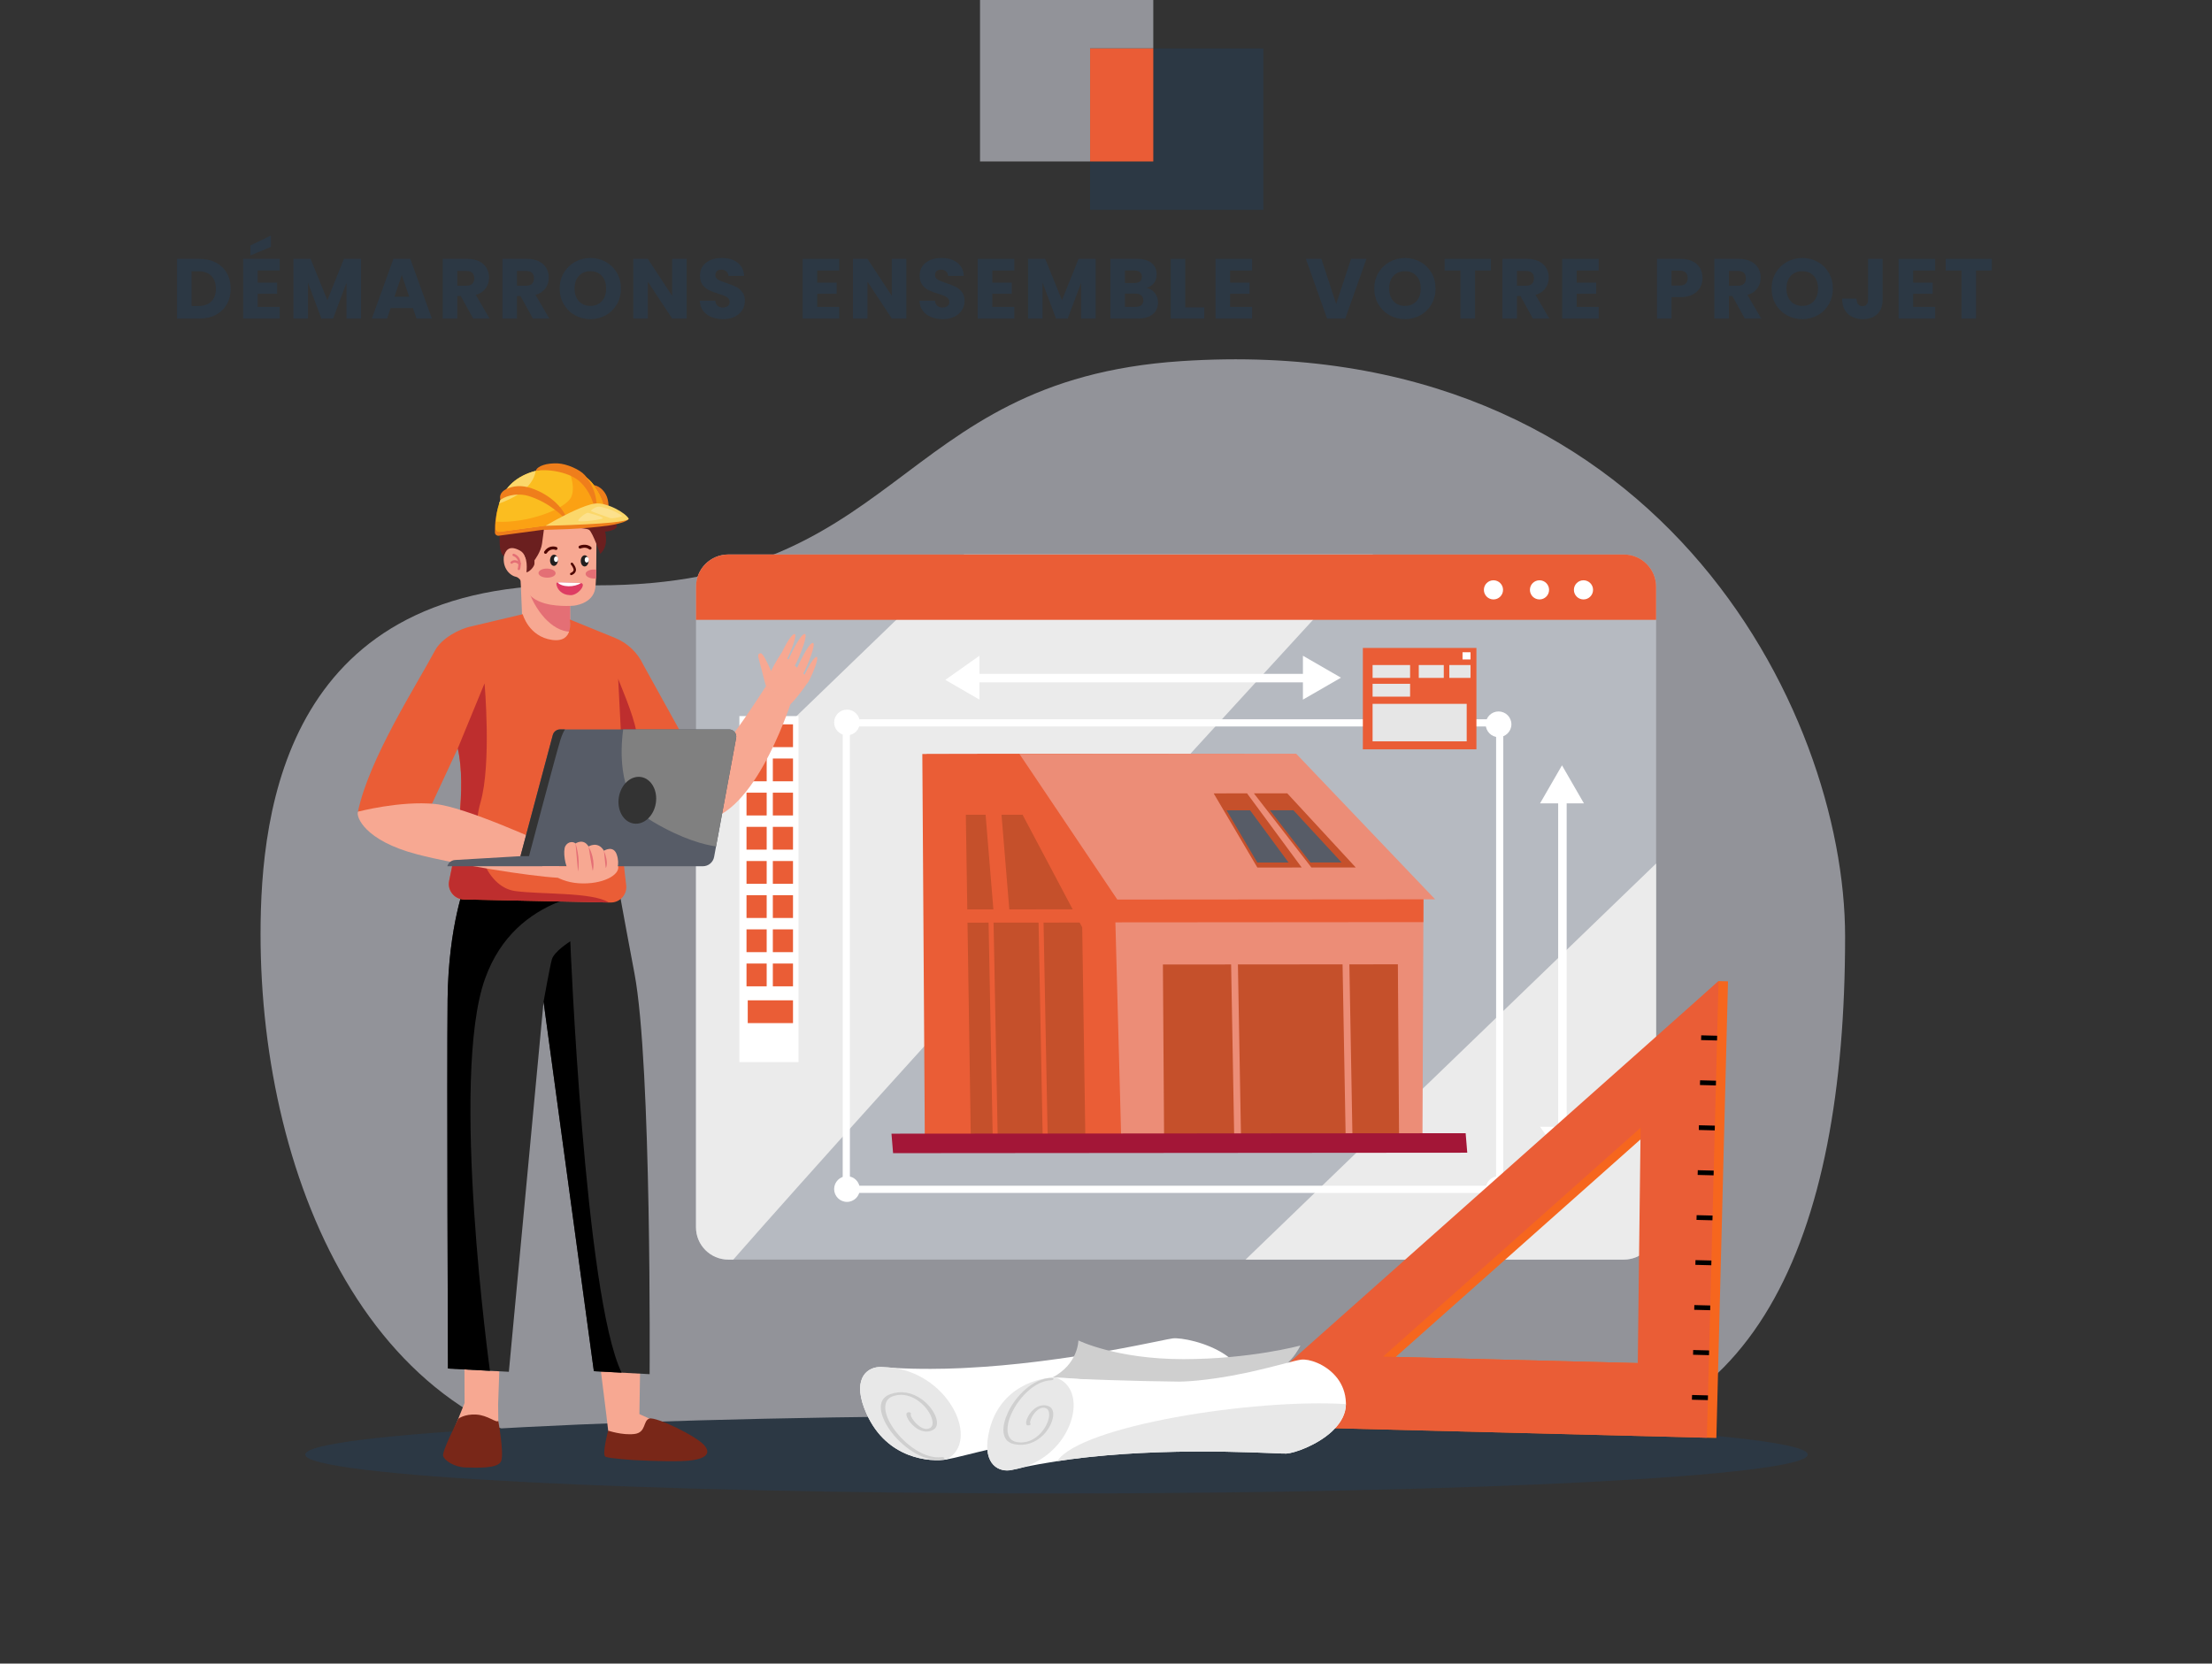 <?xml version="1.0" encoding="UTF-8"?>
<svg xmlns="http://www.w3.org/2000/svg" xmlns:xlink="http://www.w3.org/1999/xlink" width="4680pt" height="3520.34pt" viewBox="0 0 4680 3520.34" version="1.1">
<rect x="0" y="0" width="4680" height="3520.34" fill="#333333" stroke="none"/>
<g id="surface1">
<path style=" stroke:none;fill-rule:nonzero;fill:rgb(57.227%,57.617%,59.959%);fill-opacity:1;" d="M 2499.141 764.191 C 1881.84 804.949 1912.27 1252.98 1231.75 1238.309 C 606.055 1224.82 551.246 1711.621 551.246 1976.828 C 551.246 2503.629 795.484 3087.387 1354.34 3084.965 C 1887.672 3082.648 2670.84 3057.047 3197.281 3063.316 C 3712.781 3069.461 3903.762 2623.574 3903.738 1981.559 C 3903.73 1504.199 3503.66 697.859 2499.141 764.191 "/>
<path style=" stroke:none;fill-rule:nonzero;fill:rgb(17.259%,21.973%,26.66%);fill-opacity:1;" d="M 2235.281 2995.77 C 1357.441 2995.77 645.812 3032.609 645.812 3078.055 C 645.812 3123.5 1357.441 3160.34 2235.281 3160.34 C 3113.121 3160.34 3824.762 3123.5 3824.762 3078.055 C 3824.762 3032.609 3113.121 2995.77 2235.281 2995.77 "/>
<path style=" stroke:none;fill-rule:nonzero;fill:rgb(71.289%,72.852%,75.781%);fill-opacity:1;" d="M 3435.512 1173.371 L 1540.91 1173.371 C 1503.141 1173.371 1472.531 1203.98 1472.531 1241.762 L 1472.531 2597.07 C 1472.531 2634.832 1503.141 2665.449 1540.91 2665.449 L 3435.512 2665.449 C 3473.27 2665.449 3503.898 2634.832 3503.898 2597.07 L 3503.898 1241.762 C 3503.898 1203.98 3473.27 1173.371 3435.512 1173.371 "/>
<path style=" stroke:none;fill-rule:nonzero;fill:rgb(92.188%,92.188%,92.188%);fill-opacity:1;" d="M 1472.531 1720.559 L 1472.531 2597.07 C 1472.531 2634.832 1503.141 2665.449 1540.91 2665.449 L 1551.469 2665.449 C 1865.93 2306.828 2619.289 1484.41 2904.762 1173.371 L 2039.578 1173.371 "/>
<path style=" stroke:none;fill-rule:nonzero;fill:rgb(92.188%,92.188%,92.188%);fill-opacity:1;" d="M 3435.512 2665.449 C 3473.27 2665.449 3503.898 2634.832 3503.898 2597.07 L 3503.898 1827.301 L 2635.328 2665.449 "/>
<path style=" stroke:none;fill-rule:nonzero;fill:rgb(91.797%,36.473%,21.167%);fill-opacity:1;" d="M 3435.512 1173.371 L 1540.91 1173.371 C 1503.141 1173.371 1472.52 1203.98 1472.52 1241.762 L 1472.52 1311.629 L 3503.898 1311.629 L 3503.898 1241.762 C 3503.898 1203.98 3473.27 1173.371 3435.512 1173.371 "/>
<path style=" stroke:none;fill-rule:nonzero;fill:rgb(100%,100%,100%);fill-opacity:1;" d="M 3159.781 1227.941 C 3148.578 1227.941 3139.512 1237.02 3139.512 1248.211 C 3139.512 1259.41 3148.578 1268.48 3159.781 1268.48 C 3170.969 1268.48 3180.039 1259.41 3180.039 1248.211 C 3180.039 1237.02 3170.969 1227.941 3159.781 1227.941 "/>
<path style=" stroke:none;fill-rule:nonzero;fill:rgb(100%,100%,100%);fill-opacity:1;" d="M 3257.172 1227.941 C 3245.969 1227.941 3236.898 1237.02 3236.898 1248.211 C 3236.898 1259.41 3245.969 1268.48 3257.172 1268.48 C 3268.359 1268.48 3277.43 1259.41 3277.43 1248.211 C 3277.43 1237.02 3268.359 1227.941 3257.172 1227.941 "/>
<path style=" stroke:none;fill-rule:nonzero;fill:rgb(100%,100%,100%);fill-opacity:1;" d="M 3350.219 1227.941 C 3339.031 1227.941 3329.949 1237.02 3329.949 1248.211 C 3329.949 1259.41 3339.031 1268.48 3350.219 1268.48 C 3361.422 1268.48 3370.488 1259.41 3370.488 1248.211 C 3370.488 1237.02 3361.422 1227.941 3350.219 1227.941 "/>
<path style=" stroke:none;fill-rule:nonzero;fill:rgb(100%,100%,100%);fill-opacity:1;" d="M 3296.672 2406.219 L 3314.637 2406.219 L 3314.637 1668.309 L 3296.672 1668.309 Z M 3296.672 2406.219 "/>
<path style=" stroke:none;fill-rule:nonzero;fill:rgb(100%,100%,100%);fill-opacity:1;" d="M 3258.309 1700.039 L 3351.18 1700.039 L 3304.75 1619.551 "/>
<path style=" stroke:none;fill-rule:nonzero;fill:rgb(100%,100%,100%);fill-opacity:1;" d="M 3309.391 2456.648 L 3351.18 2384.441 L 3258.309 2384.441 "/>
<path style=" stroke:none;fill-rule:nonzero;fill:rgb(100%,100%,100%);fill-opacity:1;" d="M 2050.469 1443.941 L 2788.383 1443.941 L 2788.383 1425.977 L 2050.469 1425.977 Z M 2050.469 1443.941 "/>
<path style=" stroke:none;fill-rule:nonzero;fill:rgb(100%,100%,100%);fill-opacity:1;" d="M 2756.648 1480.488 L 2837.141 1434.051 L 2756.648 1387.621 "/>
<path style=" stroke:none;fill-rule:nonzero;fill:rgb(100%,100%,100%);fill-opacity:1;" d="M 2072.25 1480.488 L 2072.25 1387.621 L 2000.039 1438.691 "/>
<path style=" stroke:none;fill-rule:nonzero;fill:rgb(100%,100%,100%);fill-opacity:1;" d="M 1564.359 2247.531 L 1689.434 2247.531 L 1689.434 1515.32 L 1564.359 1515.32 Z M 1564.359 2247.531 "/>
<path style=" stroke:none;fill-rule:nonzero;fill:rgb(91.797%,36.473%,21.167%);fill-opacity:1;" d="M 1579.422 1581.012 L 1622.09 1581.012 L 1622.09 1532.805 L 1579.422 1532.805 Z M 1579.422 1581.012 "/>
<path style=" stroke:none;fill-rule:nonzero;fill:rgb(91.797%,36.473%,21.167%);fill-opacity:1;" d="M 1635.121 1581.012 L 1677.789 1581.012 L 1677.789 1532.805 L 1635.121 1532.805 Z M 1635.121 1581.012 "/>
<path style=" stroke:none;fill-rule:nonzero;fill:rgb(91.797%,36.473%,21.167%);fill-opacity:1;" d="M 1579.422 1653.32 L 1622.09 1653.32 L 1622.09 1605.117 L 1579.422 1605.117 Z M 1579.422 1653.32 "/>
<path style=" stroke:none;fill-rule:nonzero;fill:rgb(91.797%,36.473%,21.167%);fill-opacity:1;" d="M 1635.121 1653.32 L 1677.789 1653.32 L 1677.789 1605.117 L 1635.121 1605.117 Z M 1635.121 1653.32 "/>
<path style=" stroke:none;fill-rule:nonzero;fill:rgb(91.797%,36.473%,21.167%);fill-opacity:1;" d="M 1579.422 1725.621 L 1622.09 1725.621 L 1622.09 1677.414 L 1579.422 1677.414 Z M 1579.422 1725.621 "/>
<path style=" stroke:none;fill-rule:nonzero;fill:rgb(91.797%,36.473%,21.167%);fill-opacity:1;" d="M 1635.121 1725.621 L 1677.789 1725.621 L 1677.789 1677.414 L 1635.121 1677.414 Z M 1635.121 1725.621 "/>
<path style=" stroke:none;fill-rule:nonzero;fill:rgb(91.797%,36.473%,21.167%);fill-opacity:1;" d="M 1579.422 1797.93 L 1622.09 1797.93 L 1622.09 1749.727 L 1579.422 1749.727 Z M 1579.422 1797.93 "/>
<path style=" stroke:none;fill-rule:nonzero;fill:rgb(91.797%,36.473%,21.167%);fill-opacity:1;" d="M 1635.121 1797.93 L 1677.789 1797.93 L 1677.789 1749.727 L 1635.121 1749.727 Z M 1635.121 1797.93 "/>
<path style=" stroke:none;fill-rule:nonzero;fill:rgb(91.797%,36.473%,21.167%);fill-opacity:1;" d="M 1579.422 1870.238 L 1622.09 1870.238 L 1622.09 1822.035 L 1579.422 1822.035 Z M 1579.422 1870.238 "/>
<path style=" stroke:none;fill-rule:nonzero;fill:rgb(91.797%,36.473%,21.167%);fill-opacity:1;" d="M 1635.121 1870.238 L 1677.789 1870.238 L 1677.789 1822.035 L 1635.121 1822.035 Z M 1635.121 1870.238 "/>
<path style=" stroke:none;fill-rule:nonzero;fill:rgb(91.797%,36.473%,21.167%);fill-opacity:1;" d="M 1579.422 1942.551 L 1622.09 1942.551 L 1622.09 1894.344 L 1579.422 1894.344 Z M 1579.422 1942.551 "/>
<path style=" stroke:none;fill-rule:nonzero;fill:rgb(91.797%,36.473%,21.167%);fill-opacity:1;" d="M 1635.121 1942.551 L 1677.789 1942.551 L 1677.789 1894.344 L 1635.121 1894.344 Z M 1635.121 1942.551 "/>
<path style=" stroke:none;fill-rule:nonzero;fill:rgb(91.797%,36.473%,21.167%);fill-opacity:1;" d="M 1579.422 2014.859 L 1622.09 2014.859 L 1622.09 1966.652 L 1579.422 1966.652 Z M 1579.422 2014.859 "/>
<path style=" stroke:none;fill-rule:nonzero;fill:rgb(91.797%,36.473%,21.167%);fill-opacity:1;" d="M 1635.121 2014.859 L 1677.789 2014.859 L 1677.789 1966.652 L 1635.121 1966.652 Z M 1635.121 2014.859 "/>
<path style=" stroke:none;fill-rule:nonzero;fill:rgb(91.797%,36.473%,21.167%);fill-opacity:1;" d="M 1579.422 2087.172 L 1622.09 2087.172 L 1622.09 2038.965 L 1579.422 2038.965 Z M 1579.422 2087.172 "/>
<path style=" stroke:none;fill-rule:nonzero;fill:rgb(91.797%,36.473%,21.167%);fill-opacity:1;" d="M 1635.121 2087.172 L 1677.789 2087.172 L 1677.789 2038.965 L 1635.121 2038.965 Z M 1635.121 2087.172 "/>
<path style=" stroke:none;fill-rule:nonzero;fill:rgb(91.797%,36.473%,21.167%);fill-opacity:1;" d="M 1582.031 2165.012 L 1677.789 2165.012 L 1677.789 2116.805 L 1582.031 2116.805 Z M 1582.031 2165.012 "/>
<path style=" stroke:none;fill-rule:nonzero;fill:rgb(100%,100%,100%);fill-opacity:1;" d="M 2963.75 1537.289 L 2976.27 1537.289 L 2976.27 1522.078 L 2963.75 1522.078 Z M 2963.75 1537.289 "/>
<path style=" stroke:none;fill-rule:nonzero;fill:rgb(100%,100%,100%);fill-opacity:1;" d="M 2976.27 1537.289 L 3165.359 1537.289 L 3165.359 2509.141 L 1798.16 2509.141 L 1798.16 1537.289 L 2963.75 1537.289 L 2963.75 1522.078 L 1782.949 1522.078 L 1782.949 2524.348 L 3180.57 2524.348 L 3180.57 1522.078 L 2976.27 1522.078 "/>
<path style=" stroke:none;fill-rule:nonzero;fill:rgb(100%,100%,100%);fill-opacity:1;" d="M 3170.539 1505.52 C 3155.52 1505.52 3143.352 1517.68 3143.352 1532.699 C 3143.352 1547.711 3155.52 1559.879 3170.539 1559.879 C 3185.551 1559.879 3197.719 1547.711 3197.719 1532.699 C 3197.719 1517.68 3185.551 1505.52 3170.539 1505.52 "/>
<path style=" stroke:none;fill-rule:nonzero;fill:rgb(100%,100%,100%);fill-opacity:1;" d="M 3170.539 2488.988 C 3155.52 2488.988 3143.352 2501.16 3143.352 2516.18 C 3143.352 2531.188 3155.52 2543.359 3170.539 2543.359 C 3185.551 2543.359 3197.719 2531.188 3197.719 2516.18 C 3197.719 2501.16 3185.551 2488.988 3170.539 2488.988 "/>
<path style=" stroke:none;fill-rule:nonzero;fill:rgb(100%,100%,100%);fill-opacity:1;" d="M 1791.98 2488.988 C 1776.969 2488.988 1764.801 2501.16 1764.801 2516.18 C 1764.801 2531.188 1776.969 2543.359 1791.98 2543.359 C 1806.988 2543.359 1819.16 2531.188 1819.16 2516.18 C 1819.16 2501.16 1806.988 2488.988 1791.98 2488.988 "/>
<path style=" stroke:none;fill-rule:nonzero;fill:rgb(100%,100%,100%);fill-opacity:1;" d="M 1791.98 1501.629 C 1776.969 1501.629 1764.801 1513.801 1764.801 1528.809 C 1764.801 1543.828 1776.969 1556 1791.98 1556 C 1806.988 1556 1819.16 1543.828 1819.16 1528.809 C 1819.16 1513.801 1806.988 1501.629 1791.98 1501.629 "/>
<path style=" stroke:none;fill-rule:nonzero;fill:rgb(91.797%,36.473%,21.167%);fill-opacity:1;" d="M 2883.441 1585.68 L 3123.711 1585.68 L 3123.711 1371.129 L 2883.441 1371.129 Z M 2883.441 1585.68 "/>
<path style=" stroke:none;fill-rule:nonzero;fill:rgb(90.234%,90.234%,90.234%);fill-opacity:1;" d="M 2904.02 1568.781 L 3103.145 1568.781 L 3103.145 1489.426 L 2904.02 1489.426 Z M 2904.02 1568.781 "/>
<path style=" stroke:none;fill-rule:nonzero;fill:rgb(90.234%,90.234%,90.234%);fill-opacity:1;" d="M 2904.02 1434.5 L 2983.375 1434.5 L 2983.375 1407.316 L 2904.02 1407.316 Z M 2904.02 1434.5 "/>
<path style=" stroke:none;fill-rule:nonzero;fill:rgb(90.234%,90.234%,90.234%);fill-opacity:1;" d="M 2904.02 1474.18 L 2983.375 1474.18 L 2983.375 1446.996 L 2904.02 1446.996 Z M 2904.02 1474.18 "/>
<path style=" stroke:none;fill-rule:nonzero;fill:rgb(90.234%,90.234%,90.234%);fill-opacity:1;" d="M 3001.738 1434.5 L 3054.645 1434.5 L 3054.645 1407.316 L 3001.738 1407.316 Z M 3001.738 1434.5 "/>
<path style=" stroke:none;fill-rule:nonzero;fill:rgb(90.234%,90.234%,90.234%);fill-opacity:1;" d="M 3066.398 1434.5 L 3111.223 1434.5 L 3111.223 1407.316 L 3066.398 1407.316 Z M 3066.398 1434.5 "/>
<path style=" stroke:none;fill-rule:nonzero;fill:rgb(100%,100%,100%);fill-opacity:1;" d="M 3094.32 1395.48 L 3111.219 1395.48 L 3111.219 1380.234 L 3094.32 1380.234 Z M 3094.32 1395.48 "/>
<path style=" stroke:none;fill-rule:nonzero;fill:rgb(92.577%,55.272%,46.655%);fill-opacity:1;" d="M 1960.398 1595.539 L 1956.852 2435.359 L 3009.441 2434.531 L 3011.73 1894.469 L 2713.75 1594.949 "/>
<path style=" stroke:none;fill-rule:nonzero;fill:rgb(91.797%,36.473%,21.167%);fill-opacity:1;" d="M 2067.59 1595.449 L 2066.078 1952.051 L 3011.488 1951.309 L 3011.73 1894.469 L 2713.75 1594.941 "/>
<path style=" stroke:none;fill-rule:nonzero;fill:rgb(91.797%,36.473%,21.167%);fill-opacity:1;" d="M 2285.398 1595.281 L 1951.391 1595.551 L 1956.852 2435.359 L 2372.859 2435.031 L 2353.012 1696.648 "/>
<path style=" stroke:none;fill-rule:nonzero;fill:rgb(91.797%,36.473%,21.167%);fill-opacity:1;" d="M 2147.762 1671.32 L 1997.699 1671.441 L 2005.371 2435.32 L 2308.371 2435.078 L 2303.77 1947.84 "/>
<path style=" stroke:none;fill-rule:nonzero;fill:rgb(77.344%,31.372%,16.869%);fill-opacity:1;" d="M 2163.469 1724.059 L 2043.449 1724.148 L 2054.012 2410.629 L 2296.352 2410.441 L 2289.66 1962.391 "/>
<path style=" stroke:none;fill-rule:nonzero;fill:rgb(91.797%,36.473%,21.167%);fill-opacity:1;" d="M 2196.988 1935.309 L 2206.07 2407.09 L 2216.609 2407.078 L 2207.531 1935.301 Z M 2196.988 1935.309 "/>
<path style=" stroke:none;fill-rule:nonzero;fill:rgb(91.797%,36.473%,21.167%);fill-opacity:1;" d="M 2091.238 1935.398 L 2100.328 2407.18 L 2110.871 2407.172 L 2101.789 1935.391 Z M 2091.238 1935.398 "/>
<path style=" stroke:none;fill-rule:nonzero;fill:rgb(77.344%,31.372%,16.869%);fill-opacity:1;" d="M 2460.391 2041.02 L 2462.91 2408.352 L 2960.059 2407.949 L 2957.531 2040.629 Z M 2460.391 2041.02 "/>
<path style=" stroke:none;fill-rule:nonzero;fill:rgb(92.577%,55.272%,46.655%);fill-opacity:1;" d="M 2604.281 2016.84 L 2611.281 2408.23 L 2625.672 2408.219 L 2618.672 2016.828 Z M 2604.281 2016.84 "/>
<path style=" stroke:none;fill-rule:nonzero;fill:rgb(92.577%,55.272%,46.655%);fill-opacity:1;" d="M 2840.09 2016.66 L 2847.09 2408.039 L 2861.48 2408.031 L 2854.48 2016.648 Z M 2840.09 2016.66 "/>
<path style=" stroke:none;fill-rule:nonzero;fill:rgb(63.867%,8.617%,21.556%);fill-opacity:1;" d="M 1886.129 2398.98 L 1889.531 2440.23 L 3104.32 2439.27 L 3100.922 2398.02 Z M 1886.129 2398.98 "/>
<path style=" stroke:none;fill-rule:nonzero;fill:rgb(91.797%,36.473%,21.167%);fill-opacity:1;" d="M 1984.859 1924.52 L 1987.172 1952.512 L 2327.102 1952.238 L 2324.801 1924.25 Z M 1984.859 1924.52 "/>
<path style=" stroke:none;fill-rule:nonzero;fill:rgb(91.797%,36.473%,21.167%);fill-opacity:1;" d="M 2078.852 1646.488 L 2102.469 1933.262 L 2136.16 1933.238 L 2112.531 1646.469 Z M 2078.852 1646.488 "/>
<path style=" stroke:none;fill-rule:nonzero;fill:rgb(92.577%,55.272%,46.655%);fill-opacity:1;" d="M 2156.82 1595.379 L 2363.93 1903.59 L 3036.34 1903.059 L 2742.34 1594.922 Z M 2156.82 1595.379 "/>
<path style=" stroke:none;fill-rule:nonzero;fill:rgb(77.344%,31.372%,16.869%);fill-opacity:1;" d="M 2652.879 1678.82 L 2774.559 1835.711 L 2868.352 1835.641 L 2723.469 1678.77 Z M 2652.879 1678.82 "/>
<path style=" stroke:none;fill-rule:nonzero;fill:rgb(34.105%,36.084%,40.381%);fill-opacity:1;" d="M 2686.809 1714.648 L 2772.5 1825.141 L 2838.551 1825.09 L 2736.52 1714.609 Z M 2686.809 1714.648 "/>
<path style=" stroke:none;fill-rule:nonzero;fill:rgb(77.344%,31.372%,16.869%);fill-opacity:1;" d="M 2567.801 1678.891 L 2660.23 1835.801 L 2754.02 1835.73 L 2638.391 1678.84 Z M 2567.801 1678.891 "/>
<path style=" stroke:none;fill-rule:nonzero;fill:rgb(34.105%,36.084%,40.381%);fill-opacity:1;" d="M 2595.051 1714.73 L 2660.141 1825.23 L 2726.191 1825.172 L 2644.762 1714.691 Z M 2595.051 1714.73 "/>
<path style=" stroke:none;fill-rule:nonzero;fill:rgb(96.875%,65.819%,57.227%);fill-opacity:1;" d="M 1206.141 1282.219 L 1203.559 1239.379 L 1100.988 1221.672 C 1100.988 1221.672 1101.41 1229.07 1101.988 1239.48 C 1103.27 1262.551 1105.23 1321.98 1104.871 1326.41 C 1104.352 1332.852 1125.738 1373.379 1166.219 1362.281 C 1206.68 1351.199 1206.551 1339.441 1206.551 1339.441 L 1206.52 1336.852 "/>
<path style=" stroke:none;fill-rule:nonzero;fill:rgb(89.452%,43.53%,45.872%);fill-opacity:1;" d="M 1203.559 1239.379 L 1114.18 1222.461 C 1114.18 1222.461 1114.602 1229.859 1115.18 1240.27 C 1130.672 1292.559 1168.488 1336.18 1206.52 1336.852 L 1206.141 1282.219 "/>
<path style=" stroke:none;fill-rule:nonzero;fill:rgb(96.875%,65.819%,57.227%);fill-opacity:1;" d="M 1191.66 1107.371 C 1161.359 1109.012 1150.648 1116.871 1150.648 1116.871 C 1150.648 1116.871 1132.09 1193.621 1123.301 1193.91 C 1123.09 1193.859 1122.84 1193.852 1122.641 1193.801 C 1122.34 1193.691 1122.039 1193.578 1121.789 1193.48 C 1121.602 1193.371 1121.449 1193.27 1121.25 1193.172 C 1112.699 1188.328 1106.98 1164.41 1106.98 1164.41 C 1106.98 1164.41 1076.641 1137.219 1067.699 1169.352 C 1059.461 1199.031 1077.828 1217.871 1091.488 1220.531 C 1097.781 1221.762 1104.559 1230.66 1108.789 1240.949 C 1114.34 1254.43 1124.859 1265.309 1138.102 1271.391 C 1139.52 1272.039 1141.02 1272.699 1142.59 1273.359 C 1171.129 1285.34 1212.711 1281.82 1212.711 1281.82 L 1212.711 1281.852 C 1213.398 1281.789 1254.488 1278.578 1259.48 1244.5 C 1260.16 1239.84 1260.648 1232.57 1260.961 1224.141 C 1261.172 1218.309 1261.34 1211.93 1261.469 1205.461 C 1261.84 1182.91 1261.68 1159.148 1261.879 1154.078 C 1262.078 1148.711 1262.172 1144.191 1262.238 1140.52 C 1262.328 1133.191 1265.898 1130.68 1265.898 1130.68 C 1265.898 1130.68 1287.051 1102.191 1191.66 1107.371 "/>
<path style=" stroke:none;fill-rule:nonzero;fill:rgb(87.109%,23.535%,38.818%);fill-opacity:1;" d="M 1229.102 1233.789 L 1180.699 1232.219 C 1178.672 1232.109 1176.75 1233.852 1177.07 1235.91 C 1178.828 1248.672 1190.43 1258.82 1204.66 1259.27 C 1222.07 1262.109 1241.77 1235.719 1229.102 1233.789 "/>
<path style=" stroke:none;fill-rule:nonzero;fill:rgb(100%,100%,100%);fill-opacity:1;" d="M 1179.531 1232.359 C 1189.172 1243.199 1215.531 1243.012 1229.102 1233.789 C 1227.949 1233.93 1180.539 1231.871 1179.531 1232.359 "/>
<path style=" stroke:none;fill-rule:nonzero;fill:rgb(13.33%,12.157%,12.157%);fill-opacity:1;" d="M 1172.262 1173.809 C 1167.672 1173.719 1163.852 1178.949 1163.73 1185.488 C 1163.609 1192.031 1167.219 1197.41 1171.809 1197.488 C 1176.398 1197.578 1180.219 1192.352 1180.34 1185.809 C 1180.461 1179.27 1176.852 1173.891 1172.262 1173.809 "/>
<path style=" stroke:none;fill-rule:nonzero;fill:rgb(100%,100%,100%);fill-opacity:1;" d="M 1176.57 1177.34 C 1174.16 1177.301 1172.148 1179.93 1172.09 1183.219 C 1172.02 1186.512 1173.93 1189.219 1176.352 1189.27 C 1178.762 1189.309 1180.77 1186.68 1180.828 1183.391 C 1180.891 1180.09 1178.988 1177.391 1176.57 1177.34 "/>
<path style=" stroke:none;fill-rule:nonzero;fill:rgb(13.33%,12.157%,12.157%);fill-opacity:1;" d="M 1237.25 1175.039 C 1232.672 1174.949 1228.852 1180.18 1228.719 1186.719 C 1228.602 1193.262 1232.219 1198.629 1236.809 1198.719 C 1241.391 1198.809 1245.211 1193.578 1245.34 1187.039 C 1245.461 1180.488 1241.84 1175.121 1237.25 1175.039 "/>
<path style=" stroke:none;fill-rule:nonzero;fill:rgb(100%,100%,100%);fill-opacity:1;" d="M 1241.57 1178.57 C 1239.148 1178.52 1237.141 1181.148 1237.078 1184.449 C 1237.02 1187.738 1238.93 1190.449 1241.34 1190.488 C 1243.762 1190.539 1245.762 1187.91 1245.828 1184.609 C 1245.891 1181.32 1243.98 1178.609 1241.57 1178.57 "/>
<path style=" stroke:none;fill-rule:nonzero;fill:rgb(30.589%,2.353%,0.392%);fill-opacity:1;" d="M 1177.539 1157.68 C 1172.121 1155.48 1159.719 1154.609 1151.551 1167.012 C 1150.578 1168.48 1150.988 1170.461 1152.461 1171.43 C 1153 1171.781 1153.609 1171.949 1154.211 1171.949 C 1155.25 1171.949 1156.262 1171.449 1156.871 1170.52 C 1164.148 1159.469 1174.68 1163.398 1175.16 1163.59 C 1176.789 1164.238 1178.641 1163.449 1179.301 1161.82 C 1179.961 1160.191 1179.172 1158.34 1177.539 1157.68 "/>
<path style=" stroke:none;fill-rule:nonzero;fill:rgb(30.589%,2.353%,0.392%);fill-opacity:1;" d="M 1208.301 1191.211 C 1207.238 1192.109 1207.121 1193.691 1208.02 1194.75 C 1210.121 1197.219 1214.238 1203.359 1213.512 1206.57 C 1212.621 1210.539 1207.82 1212.172 1207.789 1212.18 C 1206.469 1212.609 1205.738 1214.02 1206.16 1215.34 C 1206.512 1216.41 1207.488 1217.09 1208.551 1217.09 C 1208.809 1217.09 1209.07 1217.051 1209.32 1216.961 C 1209.629 1216.871 1216.879 1214.469 1218.41 1207.68 C 1219.879 1201.172 1212.672 1192.461 1211.84 1191.488 C 1210.941 1190.441 1209.359 1190.309 1208.301 1191.211 "/>
<path style=" stroke:none;fill-rule:nonzero;fill:rgb(30.589%,2.353%,0.392%);fill-opacity:1;" d="M 1225.988 1154.809 C 1224.379 1155.52 1223.672 1157.398 1224.379 1159 C 1225.09 1160.609 1226.969 1161.328 1228.578 1160.629 C 1228.988 1160.449 1238.91 1156.199 1246.441 1162.379 C 1247.039 1162.859 1247.75 1163.102 1248.461 1163.102 C 1249.379 1163.102 1250.301 1162.699 1250.93 1161.93 C 1252.039 1160.57 1251.84 1158.57 1250.48 1157.449 C 1239.879 1148.762 1226.551 1154.559 1225.988 1154.809 "/>
<path style=" stroke:none;fill-rule:nonzero;fill:rgb(89.452%,43.53%,45.872%);fill-opacity:1;" d="M 1157.609 1203.219 C 1147.609 1203.031 1139.43 1207.18 1139.328 1212.48 C 1139.23 1217.781 1147.25 1222.23 1157.25 1222.422 C 1167.25 1222.609 1175.43 1218.461 1175.531 1213.16 C 1175.629 1207.859 1167.609 1203.41 1157.609 1203.219 "/>
<path style=" stroke:none;fill-rule:nonzero;fill:rgb(89.452%,43.53%,45.872%);fill-opacity:1;" d="M 1239 1214.379 C 1238.898 1219.648 1246.949 1224.121 1256.941 1224.309 C 1258.352 1224.34 1259.66 1224.262 1260.961 1224.129 C 1261.172 1218.309 1261.352 1211.941 1261.469 1205.461 C 1260.16 1205.281 1258.762 1205.16 1257.301 1205.129 C 1247.309 1204.941 1239.102 1209.051 1239 1214.379 "/>
<path style=" stroke:none;fill-rule:nonzero;fill:rgb(89.452%,43.53%,45.872%);fill-opacity:1;" d="M 1087.539 1171.93 C 1086.27 1171.461 1084.801 1172.121 1084.32 1173.422 C 1083.828 1174.719 1084.5 1176.16 1085.801 1176.641 C 1101.82 1182.559 1095.648 1202.359 1095.379 1203.199 C 1094.961 1204.52 1095.68 1205.941 1097 1206.359 C 1097.238 1206.441 1097.48 1206.48 1097.719 1206.488 C 1098.801 1206.512 1099.809 1205.828 1100.16 1204.75 C 1102.98 1196.059 1103.98 1178.012 1087.539 1171.93 "/>
<path style=" stroke:none;fill-rule:nonzero;fill:rgb(89.452%,43.53%,45.872%);fill-opacity:1;" d="M 1080.52 1188.828 C 1079.59 1189.84 1079.66 1191.398 1080.66 1192.34 C 1081.648 1193.281 1083.238 1193.238 1084.191 1192.25 C 1084.711 1191.719 1089.531 1187.211 1097.789 1194.711 C 1098.262 1195.129 1098.84 1195.352 1099.43 1195.359 C 1100.129 1195.371 1100.828 1195.102 1101.34 1194.539 C 1102.27 1193.512 1102.191 1191.922 1101.172 1190.988 C 1089 1179.922 1080.602 1188.73 1080.52 1188.828 "/>
<path style=" stroke:none;fill-rule:nonzero;fill:rgb(41.968%,12.157%,12.157%);fill-opacity:1;" d="M 1291.57 1101.621 C 1307.648 1099.422 1287.602 1082.898 1287.602 1080.699 C 1287.602 1078.5 1293.93 1062.148 1250.891 1047.199 C 1207.859 1032.23 1144.969 1023.43 1116.602 1035.762 C 1088.23 1048.078 1083.031 1094.578 1083.031 1094.578 C 1083.031 1094.578 1057.5 1101.18 1057.02 1137.691 C 1056.922 1145.66 1056.281 1170.98 1066.18 1176.539 C 1068.898 1169.18 1074.031 1150.641 1100.359 1165.262 C 1119.34 1175.801 1113.719 1211 1113.719 1211 C 1119.719 1211 1130.789 1198.82 1130.789 1192.809 L 1130.789 1185.648 C 1130.789 1185.648 1144.422 1167.699 1146.781 1150.539 C 1149.141 1133.379 1151.129 1117.891 1151.129 1117.891 C 1172.398 1114.82 1239.078 1115.262 1246.641 1121.422 C 1254.211 1127.57 1269.828 1172.07 1269.828 1172.07 C 1289.238 1154.988 1280.219 1124.941 1280.219 1124.941 C 1293.941 1124.059 1306.699 1118.77 1304.809 1112.172 C 1302.91 1105.578 1291.57 1101.621 1291.57 1101.621 "/>
<path style=" stroke:none;fill-rule:nonzero;fill:rgb(50.584%,12.157%,12.157%);fill-opacity:1;" d="M 1207.328 1046.352 C 1207.328 1046.352 1217.078 1056.469 1211.559 1069.09 C 1206.039 1081.711 1167.289 1062.969 1167.289 1062.969 C 1167.289 1062.969 1167.602 1079.121 1158.82 1083.922 C 1150.039 1088.719 1141.23 1078.621 1141.23 1078.621 C 1141.23 1078.621 1144.031 1094.82 1160.512 1092.961 C 1177 1091.09 1174.199 1074.898 1174.199 1074.898 C 1174.199 1074.898 1215.148 1092.441 1221.719 1073.629 C 1228.281 1054.809 1207.328 1046.352 1207.328 1046.352 "/>
<path style=" stroke:none;fill-rule:nonzero;fill:rgb(96.875%,65.819%,57.227%);fill-opacity:1;" d="M 982.691 2897.879 L 982.887 2969.023 L 946.148 3060.562 L 1054.922 3066.379 L 1053.898 2971.465 L 1056.379 2901.871 "/>
<path style=" stroke:none;fill-rule:nonzero;fill:rgb(96.875%,65.819%,57.227%);fill-opacity:1;" d="M 1354.301 2898.312 L 1270.449 2894.516 L 1282.801 2993.77 L 1292.762 3079.121 L 1441.82 3078.07 L 1450.629 3036.852 L 1352.801 2992.414 "/>
<path style=" stroke:none;fill-rule:nonzero;fill:rgb(47.459%,15.282%,9.424%);fill-opacity:1;" d="M 1007.328 2993.367 C 982.336 2992.031 969.504 3002.371 969.504 3002.371 C 966.312 3010.316 934.723 3071.469 937.598 3081.109 C 940.469 3090.75 961.402 3104.742 985.086 3105.328 C 1008.77 3105.918 1054.039 3108.34 1060.34 3091.738 C 1066.648 3075.137 1054.281 3006.906 1054.281 3006.906 C 1049.531 3011.582 1032.328 2994.703 1007.328 2993.367 "/>
<path style=" stroke:none;fill-rule:nonzero;fill:rgb(47.459%,15.282%,9.424%);fill-opacity:1;" d="M 1373.719 3001.914 C 1360.012 3006.602 1367.59 3031.559 1342.051 3034.539 C 1316.512 3037.52 1286.719 3027.375 1286.719 3027.375 C 1286.719 3027.375 1272.961 3078.707 1280.898 3082.551 C 1288.84 3086.391 1341.691 3089.758 1341.691 3089.758 C 1341.691 3089.758 1396.551 3092.891 1440.031 3091.902 C 1483.512 3090.914 1507.512 3080.617 1491.48 3060.012 C 1475.449 3039.402 1387.422 2997.227 1373.719 3001.914 "/>
<path style=" stroke:none;fill-rule:nonzero;fill:rgb(17.259%,17.259%,17.259%);fill-opacity:1;" d="M 1308.66 1878.609 C 1308.469 1877.738 1308.352 1877.109 1308.211 1876.719 C 1308.16 1876.328 1308.09 1876.09 1308.09 1876.09 L 1186.262 1873.059 L 985.258 1867.211 C 985.258 1867.211 948.699 1957.359 946.988 2114.48 C 945.277 2271.602 947.758 2896 947.758 2896 L 1076.602 2902.887 L 1150.039 2119.891 L 1256.441 2901.609 L 1374.422 2907.918 C 1374.422 2907.918 1378.961 2253.488 1342.391 2060.02 C 1314.32 1911.422 1311.289 1890.422 1308.66 1878.609 "/>
<path style=" stroke:none;fill-rule:nonzero;fill:rgb(0%,0%,0%);fill-opacity:1;" d="M 1167.5 2030.512 C 1162.941 2047.379 1150.039 2119.891 1150.039 2119.891 L 1256.441 2901.609 L 1315.16 2904.75 C 1236.828 2743.195 1206.59 1991.922 1206.59 1991.922 C 1206.59 1991.922 1171.988 2013.559 1167.5 2030.512 "/>
<path style=" stroke:none;fill-rule:nonzero;fill:rgb(0%,0%,0%);fill-opacity:1;" d="M 1186.262 1873.059 L 985.258 1867.211 C 985.258 1867.211 948.699 1957.359 946.988 2114.48 C 945.281 2271.602 947.758 2895.996 947.758 2895.996 L 1036.57 2900.746 C 1036.57 2900.746 950.914 2280.121 1026.371 2070.621 C 1092.25 1887.449 1276.301 1887.23 1308.66 1878.609 L 1307.98 1876.09 "/>
<path style=" stroke:none;fill-rule:nonzero;fill:rgb(66.602%,83.594%,77.344%);fill-opacity:1;" d="M 1022.84 1385.859 C 1022.84 1385.859 1020.238 1437.891 1025.809 1437.789 C 1031.379 1437.691 1068.289 1413.52 1067.922 1405.57 C 1067.559 1397.629 1047.859 1365.219 1047.859 1365.219 "/>
<path style=" stroke:none;fill-rule:nonzero;fill:rgb(66.602%,83.594%,77.344%);fill-opacity:1;" d="M 1101.012 1379.609 L 1067.922 1405.57 C 1067.922 1405.57 1096.172 1440.359 1097.691 1441.629 C 1099.211 1442.898 1135.41 1417.898 1138.262 1409.141 C 1141.102 1400.371 1101.012 1379.609 1101.012 1379.609 "/>
<path style=" stroke:none;fill-rule:nonzero;fill:rgb(91.797%,36.473%,21.167%);fill-opacity:1;" d="M 1301.648 1350.07 L 1205.359 1310.809 C 1205.359 1310.809 1215.699 1360.969 1167.891 1354.121 C 1118.422 1347.031 1105.91 1299.738 1105.91 1299.738 L 998.035 1325.34 C 970.363 1330.789 933.559 1351.75 920.328 1376.57 C 881.684 1449.09 780.578 1605.559 757.32 1717.648 L 914.023 1700.781 L 968.492 1583.801 C 987.773 1667.25 964.387 1798.762 950.363 1863.648 C 946.016 1883.801 961.07 1902.93 981.676 1903.359 L 1288 1909.762 L 1291.691 1909.84 C 1311.66 1910.262 1327.32 1892.859 1324.879 1873.039 C 1317.23 1811.34 1304.91 1690.051 1318.102 1635.398 C 1319.59 1638.039 1354.961 1661.23 1356.531 1663.809 C 1389.281 1719.148 1430.672 1755.441 1430.672 1755.441 L 1464.949 1735.422 L 1523.898 1700.84 L 1361.211 1407.078 C 1349.211 1381.23 1327.98 1360.891 1301.648 1350.07 "/>
<path style=" stroke:none;fill-rule:nonzero;fill:rgb(74.414%,18.042%,18.042%);fill-opacity:1;" d="M 1016.57 1698.121 C 1040.27 1616.25 1025.18 1446.059 1025.18 1446.059 L 968.492 1583.801 C 987.773 1667.25 964.387 1798.762 950.363 1863.648 C 946.016 1883.801 961.07 1902.93 981.676 1903.359 L 1288 1909.77 C 1253.691 1887.441 1144.512 1893.102 1089.82 1885.559 C 1027.34 1876.941 992.867 1779.988 1016.57 1698.121 "/>
<path style=" stroke:none;fill-rule:nonzero;fill:rgb(74.414%,18.042%,18.042%);fill-opacity:1;" d="M 1307.871 1436.109 L 1318.09 1635.391 L 1356.531 1663.809 C 1389.281 1719.16 1430.672 1755.441 1430.672 1755.441 L 1464.949 1735.41 C 1400.449 1655.73 1356.512 1616.66 1346.359 1548.98 C 1340.98 1512.828 1307.961 1438.762 1307.871 1436.109 "/>
<path style=" stroke:none;fill-rule:nonzero;fill:rgb(96.875%,65.819%,57.227%);fill-opacity:1;" d="M 757.324 1717.648 C 752.902 1727.871 770.957 1778.73 882.254 1807.801 C 966.066 1829.699 1119.52 1854.051 1180.102 1857.43 L 1187.309 1800.281 C 1144.129 1780.449 984.219 1707.59 920.379 1701.32 C 846.285 1694.051 757.324 1717.648 757.324 1717.648 "/>
<path style=" stroke:none;fill-rule:nonzero;fill:rgb(96.875%,65.819%,57.227%);fill-opacity:1;" d="M 1538.301 1570.41 C 1523.219 1589.52 1505.891 1604.02 1497.621 1618.609 C 1465.07 1675.879 1455.891 1731.648 1455.891 1731.648 C 1571.109 1769.59 1656.23 1538.262 1673.359 1487.199 C 1657.371 1478.941 1632.488 1458.148 1620.699 1451.82 C 1603.898 1477.898 1571.172 1528.75 1538.301 1570.41 "/>
<path style=" stroke:none;fill-rule:nonzero;fill:rgb(96.875%,65.819%,57.227%);fill-opacity:1;" d="M 1727.141 1390.07 C 1720.551 1391.461 1707.781 1416.398 1702.23 1427.789 L 1699.398 1425.102 C 1708.789 1408.98 1728.602 1358.461 1719.141 1360.551 C 1709.621 1362.66 1689.43 1406.781 1686.531 1413.109 L 1681.738 1408.59 C 1691.891 1390.281 1711.641 1339.52 1701.871 1341.641 C 1692.352 1343.75 1672.711 1385.672 1668.109 1395.84 L 1665.699 1393.551 C 1675.078 1374.5 1688.191 1339.699 1680.449 1341.781 C 1671.52 1344.172 1655.578 1377.512 1653.43 1382.102 L 1653.191 1381.91 C 1653.191 1381.91 1639.781 1401.859 1631.461 1420.059 C 1623.441 1401.141 1613.449 1381.551 1609.262 1382.359 C 1602.781 1383.648 1602.391 1385.539 1608.391 1406.211 C 1612.93 1421.91 1616.891 1440.719 1620.699 1451.82 L 1672.262 1490.422 C 1679.328 1483.48 1686.191 1475.25 1692.301 1467.352 C 1698.371 1459.531 1703.641 1452.051 1707.34 1446.59 C 1707.711 1446.301 1708.16 1445.852 1708.59 1445.289 C 1709.75 1443.898 1711.27 1441.25 1712.988 1437.922 L 1713.051 1437.898 C 1720.18 1424.051 1730.68 1397.539 1729.012 1391.352 C 1728.738 1390.34 1728.16 1389.859 1727.141 1390.07 "/>
<path style=" stroke:none;fill-rule:nonzero;fill:rgb(34.105%,36.084%,40.381%);fill-opacity:1;" d="M 1542.578 1543.512 L 1185.09 1543.512 C 1177.801 1543.512 1171.422 1548.41 1169.539 1555.461 L 1101.129 1811.77 C 1101.129 1811.77 977.973 1819.129 963.637 1819.801 C 949.305 1820.48 946.387 1833.059 946.387 1833.059 L 1487.191 1833.059 C 1498.801 1833.059 1508.75 1824.781 1510.859 1813.379 L 1514.98 1791.109 L 1557.461 1561.711 C 1559.328 1552.32 1552.16 1543.551 1542.578 1543.512 "/>
<path style=" stroke:none;fill-rule:nonzero;fill:rgb(50.194%,50.194%,50.194%);fill-opacity:1;" d="M 1542.578 1543.512 L 1318.48 1543.512 C 1311.809 1593.172 1308.23 1695.66 1381.98 1739.199 C 1444.34 1776.012 1489.82 1787.59 1514.98 1791.109 L 1557.461 1561.711 C 1559.328 1552.32 1552.16 1543.551 1542.578 1543.512 "/>
<path style=" stroke:none;fill-rule:nonzero;fill:rgb(19.994%,19.994%,19.994%);fill-opacity:1;" d="M 1169.539 1555.461 L 1101.129 1811.77 L 1119.25 1811.77 C 1119.25 1811.77 1176.969 1593.34 1185.59 1565.891 C 1189.02 1554.988 1192.449 1547.988 1195.352 1543.52 L 1185.09 1543.52 C 1177.801 1543.52 1171.422 1548.422 1169.539 1555.461 "/>
<path style=" stroke:none;fill-rule:nonzero;fill:rgb(19.994%,19.994%,19.994%);fill-opacity:1;" d="M 1356.27 1644.262 C 1334.66 1640.809 1313.629 1660.051 1309.289 1687.23 C 1304.949 1714.41 1318.949 1739.238 1340.559 1742.691 C 1362.172 1746.141 1383.199 1726.898 1387.539 1699.719 C 1391.879 1672.539 1377.879 1647.711 1356.27 1644.262 "/>
<path style=" stroke:none;fill-rule:nonzero;fill:rgb(96.875%,65.819%,57.227%);fill-opacity:1;" d="M 1146.672 1833.059 C 1146.672 1833.059 1174.27 1865.871 1224.398 1869.109 C 1274.539 1872.352 1311.602 1851.738 1307.871 1833.059 "/>
<path style=" stroke:none;fill-rule:nonzero;fill:rgb(96.875%,65.819%,57.227%);fill-opacity:1;" d="M 1277.73 1800.289 C 1265.262 1778.828 1245.191 1791.219 1245.191 1791.219 C 1234.289 1773.141 1217.629 1784.891 1217.629 1784.891 C 1213.02 1780.531 1202.16 1780.199 1196.25 1790.211 C 1190.34 1800.211 1195.75 1835.891 1204.422 1842.789 C 1213.102 1849.699 1222.949 1844.32 1222.949 1844.32 C 1222.949 1844.32 1226.309 1855.238 1238.512 1854.77 C 1251.031 1854.281 1254.051 1842.891 1254.051 1842.891 C 1254.051 1842.891 1256.719 1854.691 1269.34 1853.551 C 1281.961 1852.398 1281.578 1836.969 1281.578 1836.969 C 1281.578 1836.969 1284.539 1849.031 1294.879 1848.23 C 1305.211 1847.441 1312.07 1829.539 1304.93 1808.488 C 1297.781 1787.43 1277.73 1800.289 1277.73 1800.289 "/>
<path style=" stroke:none;fill-rule:nonzero;fill:rgb(89.452%,43.53%,45.872%);fill-opacity:1;" d="M 1254.051 1842.891 C 1254.051 1842.891 1261.48 1821.891 1245.191 1791.219 C 1245.191 1791.219 1252.969 1839.359 1254.051 1842.891 "/>
<path style=" stroke:none;fill-rule:nonzero;fill:rgb(89.452%,43.53%,45.872%);fill-opacity:1;" d="M 1281.578 1836.969 C 1281.578 1836.969 1288.898 1827.75 1277.73 1800.289 "/>
<path style=" stroke:none;fill-rule:nonzero;fill:rgb(89.452%,43.53%,45.872%);fill-opacity:1;" d="M 1222.949 1844.32 C 1228.172 1814.762 1217.629 1784.891 1217.629 1784.891 "/>
<path style=" stroke:none;fill-rule:nonzero;fill:rgb(93.75%,49.414%,10.594%);fill-opacity:1;" d="M 1267.148 1054.27 C 1255.281 1031.398 1234.93 1007.609 1200.59 1000.398 C 1191.211 998.43 1180.789 997.699 1169.211 998.57 C 1155.52 999.59 1142.949 1001.621 1131.512 1004.672 C 1091.879 1015.25 1065.871 1038.102 1054.191 1073.75 C 1050.43 1085.211 1048.148 1098 1047.379 1112.141 C 1047.121 1116.93 1047.031 1121.891 1047.121 1127 C 1047.191 1131.012 1050.941 1134.051 1055.211 1133.648 C 1055.32 1133.641 1055.43 1133.629 1055.551 1133.609 L 1137.629 1122.559 L 1153.039 1120.48 L 1192.871 1115.109 L 1282.809 1102.988 C 1282.762 1101.91 1281.262 1090.441 1276.141 1075.449 C 1273.898 1068.871 1270.969 1061.609 1267.148 1054.27 "/>
<path style=" stroke:none;fill-rule:nonzero;fill:rgb(93.75%,49.414%,10.594%);fill-opacity:1;" d="M 1294.648 1083.82 C 1293.43 1083.23 1292.191 1082.648 1290.93 1082.109 C 1289.84 1081.621 1288.719 1081.148 1287.602 1080.699 C 1282.641 1078.672 1277.531 1076.969 1272.531 1075.781 C 1265.621 1074.148 1258.91 1073.48 1253.039 1074.281 C 1231.121 1077.238 1192.141 1097.07 1168.5 1110.02 C 1158.871 1115.289 1151.789 1119.43 1149.43 1120.809 C 1148.871 1121.141 1148.578 1121.32 1148.578 1121.32 C 1148.578 1121.32 1171.66 1120.828 1201.09 1119.672 C 1229.91 1118.539 1263.531 1115.531 1288.719 1111.91 C 1315.859 1108.012 1331.512 1100.641 1329.809 1097.23 C 1326.859 1091.25 1309.199 1090.781 1294.648 1083.82 "/>
<path style=" stroke:none;fill-rule:nonzero;fill:rgb(98.438%,74.022%,12.547%);fill-opacity:1;" d="M 1269.02 1045.961 C 1257.148 1023.09 1236.789 999.301 1202.461 992.09 C 1193.078 990.121 1182.66 989.391 1171.078 990.25 C 1157.391 991.27 1144.82 993.301 1133.379 996.359 C 1093.75 1006.93 1067.738 1029.789 1056.051 1065.43 C 1052.289 1076.898 1050.02 1089.691 1049.25 1103.82 C 1048.988 1108.621 1048.898 1113.57 1048.988 1118.68 C 1049.059 1122.691 1052.809 1125.73 1057.078 1125.34 C 1057.191 1125.328 1057.301 1125.309 1057.422 1125.301 L 1139.5 1114.238 L 1154.91 1112.16 L 1194.738 1106.801 L 1284.68 1094.68 C 1284.629 1093.602 1283.121 1082.121 1278.012 1067.141 C 1275.77 1060.559 1272.828 1053.301 1269.02 1045.961 "/>
<path style=" stroke:none;fill-rule:nonzero;fill:rgb(98.438%,84.375%,41.576%);fill-opacity:1;" d="M 1056.051 1065.43 C 1118.711 1043.238 1131.199 1011.738 1133.379 996.359 C 1093.75 1006.93 1067.738 1029.789 1056.051 1065.43 "/>
<path style=" stroke:none;fill-rule:nonzero;fill:rgb(98.438%,63.084%,7.446%);fill-opacity:1;" d="M 1269.02 1045.961 C 1257.148 1023.09 1236.789 999.301 1202.461 992.09 C 1209.25 1008.77 1216.219 1033.02 1208.98 1050.762 C 1197.98 1077.711 1112.75 1108.398 1049.25 1103.82 C 1048.988 1108.621 1048.898 1113.57 1048.988 1118.68 C 1049.059 1122.691 1052.809 1125.73 1057.078 1125.34 C 1057.191 1125.328 1057.301 1125.309 1057.422 1125.301 L 1139.5 1114.238 L 1154.91 1112.16 L 1194.738 1106.801 L 1284.68 1094.68 C 1284.629 1093.602 1283.121 1082.121 1278.012 1067.141 C 1275.77 1060.559 1272.828 1053.301 1269.02 1045.961 "/>
<path style=" stroke:none;fill-rule:nonzero;fill:rgb(93.75%,49.414%,10.594%);fill-opacity:1;" d="M 1121.828 1032.352 C 1103.211 1026.691 1086.41 1027.57 1070.91 1035.102 C 1058.66 1041.09 1056.379 1050.828 1058.871 1057.629 C 1075.43 1046.121 1100.07 1043.73 1118.93 1049.738 C 1165.309 1064.531 1193.629 1095.32 1202.391 1104.578 C 1187.879 1060.129 1142.898 1038.781 1121.828 1032.352 "/>
<path style=" stroke:none;fill-rule:nonzero;fill:rgb(93.75%,49.414%,10.594%);fill-opacity:1;" d="M 1180.379 980.621 C 1156.969 979.578 1137.199 985.75 1133.559 996.121 C 1165.262 991.602 1207.398 1000.93 1227.352 1019.68 C 1247.301 1038.43 1256.551 1063.379 1261.012 1088.352 C 1266.551 1061.27 1257.07 1028.109 1237.102 1005.27 C 1226.699 993.398 1198.73 981.449 1180.379 980.621 "/>
<path style=" stroke:none;fill-rule:nonzero;fill:rgb(93.75%,49.414%,10.594%);fill-opacity:1;" d="M 1283.949 1051.012 C 1280.039 1041.129 1271.262 1029.48 1256.578 1026.469 C 1256.559 1026.469 1256.539 1026.461 1256.52 1026.461 C 1260.559 1032.27 1264.828 1038.859 1268.5 1045.879 C 1272.012 1052.559 1274.969 1059.641 1276.672 1066.828 C 1278.941 1076.398 1278.988 1086.16 1275.121 1095.461 C 1278.781 1093.059 1281.48 1090.16 1283.398 1086.922 C 1286.41 1081.871 1287.531 1076.012 1287.461 1069.922 C 1287.41 1065.539 1286.762 1061.051 1285.738 1056.68 C 1285.34 1054.922 1284.75 1053 1283.949 1051.012 "/>
<path style=" stroke:none;fill-rule:nonzero;fill:rgb(98.438%,84.375%,41.576%);fill-opacity:1;" d="M 1302.41 1076.289 C 1301.66 1075.898 1300.898 1075.531 1300.129 1075.172 C 1298.922 1074.578 1297.672 1074 1296.422 1073.461 C 1295.328 1072.969 1294.211 1072.5 1293.09 1072.051 C 1291.23 1071.289 1289.352 1070.578 1287.461 1069.922 C 1284.309 1068.82 1281.141 1067.871 1278.012 1067.129 C 1277.559 1067.031 1277.109 1066.93 1276.672 1066.828 C 1270.238 1065.422 1264.02 1064.891 1258.52 1065.621 C 1236.602 1068.602 1197.629 1088.422 1173.98 1101.371 C 1164.352 1106.641 1157.27 1110.781 1154.91 1112.16 C 1154.359 1112.5 1154.059 1112.672 1154.059 1112.672 C 1154.059 1112.672 1173.238 1112.262 1198.93 1111.309 C 1201.422 1111.219 1203.969 1111.129 1206.57 1111.02 C 1217.211 1110.609 1228.68 1110.102 1240.18 1109.5 C 1258.789 1108.531 1277.5 1107.309 1293 1105.809 C 1293.879 1105.73 1294.762 1105.641 1295.621 1105.551 C 1316.98 1103.379 1331.512 1100.641 1329.809 1097.23 C 1327.012 1091.57 1315.941 1083.078 1302.41 1076.289 "/>
<path style=" stroke:none;fill-rule:nonzero;fill:rgb(98.827%,88.281%,55.272%);fill-opacity:1;" d="M 1250.5 1080.73 C 1250.18 1082.68 1273.98 1089.68 1289.969 1096.012 C 1296.66 1098.672 1317.031 1092.309 1317.031 1092.309 C 1297.078 1076.879 1269.121 1072.281 1269.121 1072.281 C 1261.461 1070.828 1250.828 1078.781 1250.5 1080.73 "/>
<path style=" stroke:none;fill-rule:nonzero;fill:rgb(98.827%,88.281%,55.272%);fill-opacity:1;" d="M 1243.922 1085.172 C 1239.719 1084.602 1224.91 1096.398 1223.32 1101.352 C 1221.738 1106.301 1268.359 1100.289 1274.551 1097.309 C 1280.738 1094.328 1245.199 1085.34 1243.922 1085.172 "/>
<path style=" stroke:none;fill-rule:nonzero;fill:rgb(96.484%,39.989%,11.768%);fill-opacity:1;" d="M 3485.09 2885.004 L 2952.988 2871.434 L 3497.789 2387.148 Z M 2598.578 3016.609 L 3631.371 3042.945 L 3656.012 2076.68 L 3635.988 2076.172 Z M 2598.578 3016.609 "/>
<path style=" stroke:none;fill-rule:nonzero;fill:rgb(91.797%,36.473%,21.167%);fill-opacity:1;" d="M 3465.07 2884.492 L 2926.289 2870.754 L 3471.09 2386.469 Z M 3611.34 3042.438 L 3635.988 2076.172 L 2578.551 3016.098 "/>
<path style=" stroke:none;fill-rule:nonzero;fill:rgb(0%,0%,0%);fill-opacity:1;" d="M 3579.66 2961.969 L 3613.371 2962.828 L 3613.629 2952.812 L 3579.922 2951.953 Z M 3579.66 2961.969 "/>
<path style=" stroke:none;fill-rule:nonzero;fill:rgb(0%,0%,0%);fill-opacity:1;" d="M 3582.09 2866.836 L 3615.801 2867.695 L 3616.059 2857.68 L 3582.34 2856.82 Z M 3582.09 2866.836 "/>
<path style=" stroke:none;fill-rule:nonzero;fill:rgb(0%,0%,0%);fill-opacity:1;" d="M 3584.512 2771.707 L 3618.23 2772.566 L 3618.48 2762.551 L 3584.77 2761.691 Z M 3584.512 2771.707 "/>
<path style=" stroke:none;fill-rule:nonzero;fill:rgb(0%,0%,0%);fill-opacity:1;" d="M 3586.941 2676.574 L 3620.648 2677.434 L 3620.91 2667.418 L 3587.199 2666.559 Z M 3586.941 2676.574 "/>
<path style=" stroke:none;fill-rule:nonzero;fill:rgb(0%,0%,0%);fill-opacity:1;" d="M 3589.359 2581.445 L 3623.078 2582.305 L 3623.328 2572.289 L 3589.621 2571.43 Z M 3589.359 2581.445 "/>
<path style=" stroke:none;fill-rule:nonzero;fill:rgb(0%,0%,0%);fill-opacity:1;" d="M 3591.789 2486.309 L 3625.512 2487.172 L 3625.762 2477.16 L 3592.051 2476.301 Z M 3591.789 2486.309 "/>
<path style=" stroke:none;fill-rule:nonzero;fill:rgb(0%,0%,0%);fill-opacity:1;" d="M 3594.219 2391.18 L 3627.93 2392.039 L 3628.191 2382.031 L 3594.469 2381.172 Z M 3594.219 2391.18 "/>
<path style=" stroke:none;fill-rule:nonzero;fill:rgb(0%,0%,0%);fill-opacity:1;" d="M 3596.641 2296.051 L 3630.359 2296.91 L 3630.609 2286.898 L 3596.898 2286.031 Z M 3596.641 2296.051 "/>
<path style=" stroke:none;fill-rule:nonzero;fill:rgb(0%,0%,0%);fill-opacity:1;" d="M 3599.07 2200.922 L 3632.781 2201.781 L 3633.039 2191.77 L 3599.328 2190.898 Z M 3599.07 2200.922 "/>
<path style=" stroke:none;fill-rule:nonzero;fill:rgb(100%,100%,100%);fill-opacity:1;" d="M 2597.27 2870.371 C 2595.398 2868.883 2593.41 2867.492 2591.391 2866.152 C 2551.879 2839.953 2498.23 2830.289 2481.262 2832.184 C 2477.051 2832.645 2464.781 2835.188 2446.328 2839.02 C 2422.25 2843.879 2387.41 2851.004 2345.27 2858.516 C 2341.77 2859.117 2338.059 2859.75 2334.34 2860.434 C 2295.66 2867.18 2251.328 2874.164 2203.738 2880.168 C 2199.781 2880.719 2195.84 2881.211 2191.828 2881.641 C 2145.18 2887.363 2095.75 2892.051 2045.539 2894.539 C 2041.109 2894.812 2036.781 2895.039 2032.379 2895.203 C 2011.59 2896.109 1990.719 2896.672 1969.941 2896.688 C 1943.27 2896.809 1916.762 2896.176 1890.641 2894.641 L 1890.359 2894.609 C 1882.301 2894.133 1874.262 2893.605 1866.27 2892.918 C 1866.27 2892.918 1865.801 2892.918 1864.871 2892.867 C 1864.039 2892.828 1862.711 2892.844 1861.109 2892.828 C 1860.641 2892.828 1860.25 2892.84 1859.781 2892.844 C 1831.609 2894.348 1801.621 2921.113 1833.539 2992.051 C 1876.699 3087.848 1968.07 3094.266 2003.102 3088.273 C 2021.02 3085.211 2056.16 3075.453 2103.762 3064.57 C 2107.441 3063.711 2111.211 3062.867 2115.102 3061.977 C 2157.531 3052.445 2209.012 3042.387 2266.43 3035.227 C 2267.609 3035.086 2268.699 3034.934 2269.879 3034.789 C 2272.441 3034.473 2274.98 3034.203 2277.531 3033.941 C 2331.852 3027.871 2384.922 3028.426 2430.262 3030.984 C 2433.488 3031.188 2436.73 3031.391 2439.879 3031.586 C 2497.02 3035.266 2540.289 3041.809 2554.988 3041.32 C 2572.82 3040.801 2606.23 3023.137 2624.352 2991.137 C 2625.422 2989.316 2626.41 2987.484 2627.309 2985.594 C 2635.191 2969.18 2639.07 2949.426 2635.352 2926.645 C 2631.52 2903.07 2616.57 2884.555 2597.27 2870.371 "/>
<path style=" stroke:none;fill-rule:nonzero;fill:rgb(91.014%,91.014%,91.014%);fill-opacity:1;" d="M 1890.641 2894.641 L 1890.359 2894.609 C 1882.512 2893.492 1874.488 2892.91 1866.27 2892.918 C 1866.27 2892.918 1865.801 2892.918 1864.871 2892.867 C 1864.039 2892.828 1862.711 2892.844 1861.109 2892.828 C 1860.641 2892.828 1860.25 2892.84 1859.781 2892.844 C 1831.609 2894.348 1801.621 2921.113 1833.539 2992.051 C 1876.699 3087.848 1968.07 3094.266 2003.102 3088.273 C 2073.68 3050.711 2010.98 2911.684 1890.641 2894.641 "/>
<path style=" stroke:none;fill-rule:nonzero;fill:rgb(81.25%,81.25%,81.25%);fill-opacity:1;" d="M 1992.41 3083.461 C 1956.52 3088.176 1914.039 3056.66 1890.629 3023.098 C 1868.059 2990.742 1867.012 2962.746 1888.078 2955.023 C 1911.102 2946.578 1930.789 2955.625 1943.262 2964.699 C 1969.328 2983.68 1980.27 3014.297 1968.301 3021.535 C 1963.672 3024.34 1959.09 3024.656 1953.449 3022.566 C 1937.488 3016.645 1924.738 2995.898 1927.121 2992.141 C 1928.012 2990.73 1926.789 2989.164 1924.391 2988.641 C 1922 2988.113 1919.328 2988.836 1918.43 2990.242 C 1914.191 2996.965 1929.469 3020.109 1948.5 3027.172 C 1957.859 3030.645 1967.25 3029.988 1974.949 3025.328 C 1992.82 3014.523 1976.301 2980.082 1950.469 2961.277 C 1929.52 2946.031 1905.621 2942.168 1883.172 2950.402 C 1851.859 2961.891 1863 2997.855 1882.051 3025.164 C 1906.172 3059.742 1951.629 3094.398 1994.441 3088.777 C 1996.57 3088.496 1998.031 3087.391 1998.059 3086.16 C 1998.07 3085.949 1998.031 3085.738 1997.949 3085.527 C 1997.391 3084.059 1994.91 3083.137 1992.41 3083.461 "/>
<path style=" stroke:none;fill-rule:nonzero;fill:rgb(81.25%,81.25%,81.25%);fill-opacity:1;" d="M 2281.59 2836.52 C 2281.59 2836.52 2281.59 2887.152 2225.191 2915.719 C 2225.191 2915.719 2602.93 2933.246 2665.719 2917.047 C 2728.512 2900.848 2751.238 2847.309 2751.238 2847.309 C 2751.238 2847.309 2645.879 2876.082 2503.621 2876.121 C 2361.371 2876.156 2281.59 2836.52 2281.59 2836.52 "/>
<path style=" stroke:none;fill-rule:nonzero;fill:rgb(100%,100%,100%);fill-opacity:1;" d="M 2829.672 2916.812 C 2828.488 2915.242 2827.262 2913.738 2825.949 2912.262 C 2803.469 2886.109 2769.379 2875.062 2752.781 2877.18 C 2739.07 2878.875 2700.172 2891.02 2647.898 2902.609 C 2645.031 2903.238 2642.059 2903.895 2639.102 2904.547 C 2597.57 2913.418 2548.512 2921.602 2497.121 2924.016 C 2494.719 2924.148 2492.32 2924.277 2489.891 2924.355 C 2488.77 2924.406 2487.73 2924.426 2486.609 2924.465 C 2432.172 2926.344 2382.691 2924.766 2341.699 2922.34 C 2337.949 2922.102 2334.309 2921.883 2330.738 2921.652 C 2284.719 2918.758 2250.441 2915.074 2233.301 2914.914 C 2199.801 2914.605 2116.32 2933.609 2093.379 3026.02 C 2076.449 3094.43 2108.98 3114.16 2135.34 3111.426 C 2135.781 3111.363 2136.129 3111.316 2136.57 3111.246 C 2138.051 3111.004 2139.281 3110.824 2140.051 3110.664 C 2140.898 3110.484 2141.34 3110.426 2141.34 3110.426 C 2148.621 3108.641 2155.969 3107.004 2163.352 3105.406 L 2163.602 3105.348 C 2187.512 3100.176 2211.949 3095.766 2236.691 3092.012 C 2255.93 3089.02 2275.352 3086.492 2294.77 3084.297 C 2298.879 3083.809 2302.922 3083.391 2307.07 3082.988 C 2354.02 3077.949 2400.629 3075.004 2444.852 3073.387 C 2448.648 3073.199 2452.379 3073.07 2456.141 3072.988 C 2501.289 3071.492 2543.59 3071.352 2580.609 3071.812 C 2584.18 3071.891 2587.719 3071.922 2591.07 3071.961 C 2631.441 3072.609 2664.98 3073.969 2688.129 3074.848 C 2705.91 3075.625 2717.711 3076.133 2721.711 3075.934 C 2737.762 3075.184 2785.719 3058.719 2817.66 3029.434 C 2819.281 3027.938 2820.891 3026.391 2822.352 3024.781 C 2837.078 3009.859 2847.391 2991.938 2847.621 2971.277 C 2847.629 2970.406 2847.629 2969.539 2847.602 2968.66 C 2846.988 2947.633 2839.891 2930.434 2829.672 2916.812 "/>
<path style=" stroke:none;fill-rule:nonzero;fill:rgb(91.014%,91.014%,91.014%);fill-opacity:1;" d="M 2233.301 2914.918 C 2199.789 2914.602 2116.309 2933.613 2093.379 3026.016 C 2076.449 3094.434 2108.988 3114.156 2135.34 3111.43 C 2135.781 3111.363 2136.129 3111.316 2136.57 3111.25 C 2138.051 3111.004 2139.281 3110.824 2140.051 3110.668 C 2140.898 3110.488 2141.34 3110.422 2141.34 3110.422 C 2148.949 3109.238 2156.281 3107.551 2163.352 3105.41 L 2163.59 3105.344 C 2272.02 3072.578 2305.352 2938.473 2233.301 2914.918 "/>
<path style=" stroke:none;fill-rule:nonzero;fill:rgb(81.25%,81.25%,81.25%);fill-opacity:1;" d="M 2225.191 2915.719 C 2184.539 2916.863 2148.609 2954.617 2132.422 2989.207 C 2119.641 3016.527 2115.719 3050.484 2146.762 3056.277 C 2169.02 3060.43 2190.461 3053.492 2207.148 3036.746 C 2227.73 3016.094 2236.898 2982.73 2218.43 2975.598 C 2210.469 2972.523 2201.648 2973.297 2193.602 2977.773 C 2177.238 2986.883 2167.211 3009.91 2172.328 3015.34 C 2173.41 3016.48 2176.012 3016.738 2178.141 3015.922 C 2180.27 3015.098 2181.121 3013.512 2180.039 3012.375 C 2177.172 3009.344 2185.281 2988.836 2199.012 2981.199 C 2203.859 2978.5 2208.16 2978.125 2212.949 2979.973 C 2225.32 2984.75 2220.629 3013.867 2199.859 3034.715 C 2189.93 3044.68 2173.301 3055.672 2150.48 3051.41 C 2129.602 3047.516 2125.578 3022.191 2140.73 2989.82 C 2156.449 2956.246 2190.18 2921.754 2224.262 2920.789 C 2226.629 2920.723 2228.762 2919.531 2229.02 2918.133 C 2229.059 2917.93 2229.051 2917.734 2229.012 2917.547 C 2228.762 2916.441 2227.211 2915.66 2225.191 2915.719 "/>
<path style=" stroke:none;fill-rule:nonzero;fill:rgb(91.014%,91.014%,91.014%);fill-opacity:1;" d="M 2236.691 3092.012 C 2255.93 3089.02 2275.352 3086.492 2294.77 3084.297 C 2298.871 3083.809 2302.922 3083.391 2307.07 3082.988 C 2354.02 3077.949 2400.629 3075.004 2444.852 3073.387 C 2448.648 3073.199 2452.379 3073.07 2456.141 3072.988 C 2501.289 3071.492 2543.59 3071.352 2580.609 3071.812 C 2584.18 3071.891 2587.719 3071.922 2591.07 3071.961 C 2631.441 3072.609 2664.98 3073.969 2688.129 3074.844 C 2705.91 3075.625 2717.711 3076.133 2721.711 3075.934 C 2737.762 3075.184 2785.719 3058.719 2817.66 3029.434 C 2819.281 3027.938 2820.891 3026.391 2822.352 3024.781 C 2837.078 3009.859 2847.391 2991.938 2847.621 2971.277 C 2653.551 2959.117 2286.328 3016.859 2236.691 3092.012 "/>
<path style=" stroke:none;fill-rule:nonzero;fill:rgb(17.259%,21.973%,26.66%);fill-opacity:1;" d="M 447.062 637.949 C 453.543 631.59 456.781 622.59 456.781 610.949 C 456.781 599.309 453.543 590.25 447.062 583.77 C 440.582 577.289 431.52 574.051 419.883 574.051 L 405.305 574.051 L 405.305 647.488 L 419.883 647.488 C 431.52 647.488 440.582 644.309 447.062 637.949 M 456.781 555.691 C 466.742 560.969 474.449 568.379 479.914 577.922 C 485.371 587.461 488.102 598.469 488.102 610.949 C 488.102 623.309 485.371 634.289 479.914 643.891 C 474.449 653.488 466.711 660.93 456.691 666.211 C 446.672 671.488 435.062 674.129 421.863 674.129 L 374.523 674.129 L 374.523 547.77 L 421.863 547.77 C 435.184 547.77 446.82 550.41 456.781 555.691 "/>
<path style=" stroke:none;fill-rule:nonzero;fill:rgb(17.259%,21.973%,26.66%);fill-opacity:1;" d="M 573.242 522.391 L 529.859 540.57 L 529.859 519.328 L 573.242 498.449 Z M 545.16 572.43 L 545.16 597.988 L 586.383 597.988 L 586.383 621.75 L 545.16 621.75 L 545.16 649.469 L 591.781 649.469 L 591.781 674.129 L 514.383 674.129 L 514.383 547.77 L 591.781 547.77 L 591.781 572.43 "/>
<path style=" stroke:none;fill-rule:nonzero;fill:rgb(17.259%,21.973%,26.66%);fill-opacity:1;" d="M 763.859 547.77 L 763.859 674.129 L 733.078 674.129 L 733.078 598.352 L 704.816 674.129 L 679.977 674.129 L 651.539 598.172 L 651.539 674.129 L 620.758 674.129 L 620.758 547.77 L 657.117 547.77 L 692.578 635.25 L 727.68 547.77 "/>
<path style=" stroke:none;fill-rule:nonzero;fill:rgb(17.259%,21.973%,26.66%);fill-opacity:1;" d="M 865.738 628.051 L 850.078 581.789 L 834.598 628.051 Z M 873.66 651.809 L 826.5 651.809 L 818.938 674.129 L 786.719 674.129 L 832.438 547.77 L 868.078 547.77 L 913.801 674.129 L 881.219 674.129 "/>
<path style=" stroke:none;fill-rule:nonzero;fill:rgb(17.259%,21.973%,26.66%);fill-opacity:1;" d="M 967.438 604.648 L 986.52 604.648 C 992.156 604.648 996.387 603.27 999.211 600.512 C 1002.031 597.75 1003.441 593.852 1003.441 588.809 C 1003.441 584.012 1002.031 580.23 999.211 577.469 C 996.387 574.711 992.156 573.328 986.52 573.328 L 967.438 573.328 Z M 1001.102 674.129 L 974.82 626.43 L 967.438 626.43 L 967.438 674.129 L 936.66 674.129 L 936.66 547.77 L 988.32 547.77 C 998.277 547.77 1006.77 549.512 1013.789 552.988 C 1020.809 556.469 1026.059 561.238 1029.539 567.301 C 1033.02 573.359 1034.762 580.109 1034.762 587.551 C 1034.762 595.949 1032.391 603.449 1027.648 610.051 C 1022.91 616.648 1015.922 621.328 1006.68 624.09 L 1035.84 674.129 "/>
<path style=" stroke:none;fill-rule:nonzero;fill:rgb(17.259%,21.973%,26.66%);fill-opacity:1;" d="M 1093.801 604.648 L 1112.879 604.648 C 1118.52 604.648 1122.75 603.27 1125.57 600.512 C 1128.391 597.75 1129.801 593.852 1129.801 588.809 C 1129.801 584.012 1128.391 580.23 1125.57 577.469 C 1122.75 574.711 1118.52 573.328 1112.879 573.328 L 1093.801 573.328 Z M 1127.461 674.129 L 1101.18 626.43 L 1093.801 626.43 L 1093.801 674.129 L 1063.02 674.129 L 1063.02 547.77 L 1114.68 547.77 C 1124.641 547.77 1133.129 549.512 1140.148 552.988 C 1147.172 556.469 1152.422 561.238 1155.898 567.301 C 1159.379 573.359 1161.121 580.109 1161.121 587.551 C 1161.121 595.949 1158.75 603.449 1154.012 610.051 C 1149.27 616.648 1142.281 621.328 1133.039 624.09 L 1162.199 674.129 "/>
<path style=" stroke:none;fill-rule:nonzero;fill:rgb(17.259%,21.973%,26.66%);fill-opacity:1;" d="M 1273.352 637.23 C 1279.398 630.512 1282.441 621.629 1282.441 610.59 C 1282.441 599.43 1279.398 590.52 1273.352 583.859 C 1267.281 577.199 1259.219 573.871 1249.141 573.871 C 1238.93 573.871 1230.801 577.172 1224.75 583.77 C 1218.68 590.371 1215.66 599.309 1215.66 610.59 C 1215.66 621.75 1218.68 630.66 1224.75 637.32 C 1230.801 643.98 1238.93 647.309 1249.141 647.309 C 1259.219 647.309 1267.281 643.949 1273.352 637.23 M 1216.469 667.109 C 1206.57 661.59 1198.699 653.879 1192.891 643.98 C 1187.059 634.078 1184.16 622.949 1184.16 610.59 C 1184.16 598.23 1187.059 587.129 1192.891 577.289 C 1198.699 567.449 1206.57 559.77 1216.469 554.25 C 1226.371 548.73 1237.262 545.969 1249.141 545.969 C 1261.02 545.969 1271.91 548.73 1281.809 554.25 C 1291.711 559.77 1299.5 567.449 1305.211 577.289 C 1310.898 587.129 1313.762 598.23 1313.762 610.59 C 1313.762 622.949 1310.879 634.078 1305.121 643.98 C 1299.359 653.879 1291.551 661.59 1281.719 667.109 C 1271.871 672.629 1261.02 675.391 1249.141 675.391 C 1237.262 675.391 1226.371 672.629 1216.469 667.109 "/>
<path style=" stroke:none;fill-rule:nonzero;fill:rgb(17.259%,21.973%,26.66%);fill-opacity:1;" d="M 1452.898 674.129 L 1422.121 674.129 L 1370.641 596.191 L 1370.641 674.129 L 1339.859 674.129 L 1339.859 547.77 L 1370.641 547.77 L 1422.121 626.07 L 1422.121 547.77 L 1452.898 547.77 "/>
<path style=" stroke:none;fill-rule:nonzero;fill:rgb(17.259%,21.973%,26.66%);fill-opacity:1;" d="M 1505.09 670.891 C 1497.77 667.891 1491.922 663.449 1487.539 657.57 C 1483.16 651.691 1480.852 644.609 1480.609 636.328 L 1513.371 636.328 C 1513.852 641.012 1515.469 644.578 1518.23 647.039 C 1520.988 649.5 1524.59 650.73 1529.031 650.73 C 1533.59 650.73 1537.191 649.68 1539.828 647.578 C 1542.469 645.48 1543.789 642.57 1543.789 638.852 C 1543.789 635.73 1542.738 633.148 1540.641 631.109 C 1538.539 629.07 1535.961 627.391 1532.898 626.07 C 1529.84 624.75 1525.488 623.25 1519.852 621.57 C 1511.691 619.051 1505.031 616.531 1499.871 614.012 C 1494.711 611.488 1490.27 607.77 1486.551 602.852 C 1482.828 597.93 1480.969 591.512 1480.969 583.59 C 1480.969 571.828 1485.23 562.621 1493.75 555.961 C 1502.27 549.301 1513.371 545.969 1527.051 545.969 C 1540.969 545.969 1552.191 549.301 1560.711 555.961 C 1569.23 562.621 1573.789 571.891 1574.391 583.77 L 1541.09 583.77 C 1540.852 579.691 1539.352 576.48 1536.59 574.141 C 1533.828 571.801 1530.289 570.629 1525.969 570.629 C 1522.25 570.629 1519.25 571.621 1516.969 573.602 C 1514.691 575.578 1513.551 578.43 1513.551 582.148 C 1513.551 586.23 1515.469 589.41 1519.309 591.691 C 1523.148 593.969 1529.148 596.43 1537.309 599.07 C 1545.469 601.828 1552.102 604.469 1557.199 606.988 C 1562.301 609.512 1566.711 613.172 1570.43 617.969 C 1574.148 622.77 1576.012 628.949 1576.012 636.512 C 1576.012 643.711 1574.18 650.25 1570.52 656.129 C 1566.859 662.012 1561.551 666.691 1554.59 670.172 C 1547.629 673.648 1539.41 675.391 1529.93 675.391 C 1520.691 675.391 1512.41 673.891 1505.09 670.891 "/>
<path style=" stroke:none;fill-rule:nonzero;fill:rgb(17.259%,21.973%,26.66%);fill-opacity:1;" d="M 1729.012 572.43 L 1729.012 597.988 L 1770.23 597.988 L 1770.23 621.75 L 1729.012 621.75 L 1729.012 649.469 L 1775.629 649.469 L 1775.629 674.129 L 1698.23 674.129 L 1698.23 547.77 L 1775.629 547.77 L 1775.629 572.43 "/>
<path style=" stroke:none;fill-rule:nonzero;fill:rgb(17.259%,21.973%,26.66%);fill-opacity:1;" d="M 1917.648 674.129 L 1886.871 674.129 L 1835.391 596.191 L 1835.391 674.129 L 1804.609 674.129 L 1804.609 547.77 L 1835.391 547.77 L 1886.871 626.07 L 1886.871 547.77 L 1917.648 547.77 "/>
<path style=" stroke:none;fill-rule:nonzero;fill:rgb(17.259%,21.973%,26.66%);fill-opacity:1;" d="M 1969.852 670.891 C 1962.52 667.891 1956.672 663.449 1952.301 657.57 C 1947.91 651.691 1945.602 644.609 1945.371 636.328 L 1978.129 636.328 C 1978.602 641.012 1980.219 644.578 1982.988 647.039 C 1985.738 649.5 1989.34 650.73 1993.789 650.73 C 1998.34 650.73 2001.941 649.68 2004.59 647.578 C 2007.219 645.48 2008.551 642.57 2008.551 638.852 C 2008.551 635.73 2007.488 633.148 2005.398 631.109 C 2003.289 629.07 2000.719 627.391 1997.66 626.07 C 1994.602 624.75 1990.238 623.25 1984.609 621.57 C 1976.441 619.051 1969.781 616.531 1964.629 614.012 C 1959.461 611.488 1955.02 607.77 1951.309 602.852 C 1947.578 597.93 1945.73 591.512 1945.73 583.59 C 1945.73 571.828 1949.98 562.621 1958.512 555.961 C 1967.02 549.301 1978.129 545.969 1991.809 545.969 C 2005.719 545.969 2016.941 549.301 2025.469 555.961 C 2033.98 562.621 2038.539 571.891 2039.148 583.77 L 2005.852 583.77 C 2005.602 579.691 2004.102 576.48 2001.352 574.141 C 1998.578 571.801 1995.051 570.629 1990.73 570.629 C 1987 570.629 1984 571.621 1981.73 573.602 C 1979.441 575.578 1978.309 578.43 1978.309 582.148 C 1978.309 586.23 1980.219 589.41 1984.07 591.691 C 1987.898 593.969 1993.898 596.43 2002.07 599.07 C 2010.219 601.828 2016.852 604.469 2021.961 606.988 C 2027.051 609.512 2031.461 613.172 2035.191 617.969 C 2038.898 622.77 2040.77 628.949 2040.77 636.512 C 2040.77 643.711 2038.93 650.25 2035.281 656.129 C 2031.609 662.012 2026.301 666.691 2019.352 670.172 C 2012.379 673.648 2004.16 675.391 1994.691 675.391 C 1985.441 675.391 1977.16 673.891 1969.852 670.891 "/>
<path style=" stroke:none;fill-rule:nonzero;fill:rgb(17.259%,21.973%,26.66%);fill-opacity:1;" d="M 2099.441 572.43 L 2099.441 597.988 L 2140.66 597.988 L 2140.66 621.75 L 2099.441 621.75 L 2099.441 649.469 L 2146.059 649.469 L 2146.059 674.129 L 2068.66 674.129 L 2068.66 547.77 L 2146.059 547.77 L 2146.059 572.43 "/>
<path style=" stroke:none;fill-rule:nonzero;fill:rgb(17.259%,21.973%,26.66%);fill-opacity:1;" d="M 2318.141 547.77 L 2318.141 674.129 L 2287.359 674.129 L 2287.359 598.352 L 2259.102 674.129 L 2234.262 674.129 L 2205.82 598.172 L 2205.82 674.129 L 2175.039 674.129 L 2175.039 547.77 L 2211.398 547.77 L 2246.859 635.25 L 2281.961 547.77 "/>
<path style=" stroke:none;fill-rule:nonzero;fill:rgb(17.259%,21.973%,26.66%);fill-opacity:1;" d="M 2414.711 645.781 C 2417.531 643.441 2418.941 640.051 2418.941 635.609 C 2418.941 631.172 2417.469 627.691 2414.531 625.172 C 2411.59 622.648 2407.539 621.391 2402.379 621.391 L 2380.059 621.391 L 2380.059 649.289 L 2402.738 649.289 C 2407.898 649.289 2411.891 648.121 2414.711 645.781 M 2380.059 598.891 L 2400.219 598.891 C 2405.262 598.891 2409.129 597.781 2411.828 595.559 C 2414.531 593.34 2415.879 590.07 2415.879 585.75 C 2415.879 581.43 2414.531 578.129 2411.828 575.852 C 2409.129 573.57 2405.262 572.43 2400.219 572.43 L 2380.059 572.43 Z M 2443.422 620.219 C 2447.859 625.922 2450.078 632.43 2450.078 639.75 C 2450.078 650.309 2446.391 658.68 2439.012 664.859 C 2431.629 671.039 2421.34 674.129 2408.141 674.129 L 2349.281 674.129 L 2349.281 547.77 L 2406.16 547.77 C 2419 547.77 2429.051 550.711 2436.309 556.59 C 2443.57 562.469 2447.199 570.449 2447.199 580.531 C 2447.199 587.969 2445.25 594.148 2441.352 599.07 C 2437.449 603.988 2432.262 607.41 2425.781 609.328 C 2433.102 610.891 2438.98 614.52 2443.422 620.219 "/>
<path style=" stroke:none;fill-rule:nonzero;fill:rgb(17.259%,21.973%,26.66%);fill-opacity:1;" d="M 2507.68 650.371 L 2548 650.371 L 2548 674.129 L 2476.898 674.129 L 2476.898 547.77 L 2507.68 547.77 "/>
<path style=" stroke:none;fill-rule:nonzero;fill:rgb(17.259%,21.973%,26.66%);fill-opacity:1;" d="M 2602.539 572.43 L 2602.539 597.988 L 2643.762 597.988 L 2643.762 621.75 L 2602.539 621.75 L 2602.539 649.469 L 2649.16 649.469 L 2649.16 674.129 L 2571.762 674.129 L 2571.762 547.77 L 2649.16 547.77 L 2649.16 572.43 "/>
<path style=" stroke:none;fill-rule:nonzero;fill:rgb(17.259%,21.973%,26.66%);fill-opacity:1;" d="M 2891.07 547.77 L 2846.25 674.129 L 2807.73 674.129 L 2762.91 547.77 L 2795.672 547.77 L 2826.988 643.172 L 2858.488 547.77 "/>
<path style=" stroke:none;fill-rule:nonzero;fill:rgb(17.259%,21.973%,26.66%);fill-opacity:1;" d="M 2996.82 637.23 C 3002.879 630.512 3005.91 621.629 3005.91 610.59 C 3005.91 599.43 3002.879 590.52 2996.82 583.859 C 2990.762 577.199 2982.691 573.871 2972.609 573.871 C 2962.41 573.871 2954.281 577.172 2948.219 583.77 C 2942.16 590.371 2939.129 599.309 2939.129 610.59 C 2939.129 621.75 2942.16 630.66 2948.219 637.32 C 2954.281 643.98 2962.41 647.309 2972.609 647.309 C 2982.691 647.309 2990.762 643.949 2996.82 637.23 M 2939.941 667.109 C 2930.039 661.59 2922.18 653.879 2916.359 643.98 C 2910.539 634.078 2907.629 622.949 2907.629 610.59 C 2907.629 598.23 2910.539 587.129 2916.359 577.289 C 2922.18 567.449 2930.039 559.77 2939.941 554.25 C 2949.84 548.73 2960.73 545.969 2972.609 545.969 C 2984.488 545.969 2995.379 548.73 3005.281 554.25 C 3015.18 559.77 3022.98 567.449 3028.68 577.289 C 3034.379 587.129 3037.23 598.23 3037.23 610.59 C 3037.23 622.949 3034.352 634.078 3028.59 643.98 C 3022.828 653.879 3015.031 661.59 3005.191 667.109 C 2995.352 672.629 2984.488 675.391 2972.609 675.391 C 2960.73 675.391 2949.84 672.629 2939.941 667.109 "/>
<path style=" stroke:none;fill-rule:nonzero;fill:rgb(17.259%,21.973%,26.66%);fill-opacity:1;" d="M 3154.23 547.77 L 3154.23 572.43 L 3120.75 572.43 L 3120.75 674.129 L 3089.969 674.129 L 3089.969 572.43 L 3056.488 572.43 L 3056.488 547.77 "/>
<path style=" stroke:none;fill-rule:nonzero;fill:rgb(17.259%,21.973%,26.66%);fill-opacity:1;" d="M 3209.488 604.648 L 3228.57 604.648 C 3234.211 604.648 3238.441 603.27 3241.262 600.512 C 3244.078 597.75 3245.488 593.852 3245.488 588.809 C 3245.488 584.012 3244.078 580.23 3241.262 577.469 C 3238.441 574.711 3234.211 573.328 3228.57 573.328 L 3209.488 573.328 Z M 3243.148 674.129 L 3216.871 626.43 L 3209.488 626.43 L 3209.488 674.129 L 3178.711 674.129 L 3178.711 547.77 L 3230.371 547.77 C 3240.328 547.77 3248.82 549.512 3255.84 552.988 C 3262.859 556.469 3268.109 561.238 3271.59 567.301 C 3275.07 573.359 3276.809 580.109 3276.809 587.551 C 3276.809 595.949 3274.441 603.449 3269.699 610.051 C 3264.961 616.648 3257.969 621.328 3248.73 624.09 L 3277.891 674.129 "/>
<path style=" stroke:none;fill-rule:nonzero;fill:rgb(17.259%,21.973%,26.66%);fill-opacity:1;" d="M 3335.852 572.43 L 3335.852 597.988 L 3377.07 597.988 L 3377.07 621.75 L 3335.852 621.75 L 3335.852 649.469 L 3382.469 649.469 L 3382.469 674.129 L 3305.07 674.129 L 3305.07 547.77 L 3382.469 547.77 L 3382.469 572.43 "/>
<path style=" stroke:none;fill-rule:nonzero;fill:rgb(17.259%,21.973%,26.66%);fill-opacity:1;" d="M 3566.422 600.148 C 3569.301 597.391 3570.738 593.488 3570.738 588.449 C 3570.738 583.41 3569.301 579.512 3566.422 576.75 C 3563.539 573.988 3559.16 572.609 3553.281 572.609 L 3536.539 572.609 L 3536.539 604.289 L 3553.281 604.289 C 3559.16 604.289 3563.539 602.91 3566.422 600.148 M 3597.02 608.52 C 3593.66 614.578 3588.5 619.469 3581.539 623.191 C 3574.578 626.91 3565.941 628.77 3555.621 628.77 L 3536.539 628.77 L 3536.539 674.129 L 3505.762 674.129 L 3505.762 547.77 L 3555.621 547.77 C 3565.699 547.77 3574.219 549.512 3581.18 552.988 C 3588.141 556.469 3593.359 561.27 3596.84 567.391 C 3600.32 573.512 3602.059 580.531 3602.059 588.449 C 3602.059 595.77 3600.379 602.461 3597.02 608.52 "/>
<path style=" stroke:none;fill-rule:nonzero;fill:rgb(17.259%,21.973%,26.66%);fill-opacity:1;" d="M 3657.859 604.648 L 3676.941 604.648 C 3682.578 604.648 3686.809 603.27 3689.629 600.512 C 3692.449 597.75 3693.859 593.852 3693.859 588.809 C 3693.859 584.012 3692.449 580.23 3689.629 577.469 C 3686.809 574.711 3682.578 573.328 3676.941 573.328 L 3657.859 573.328 Z M 3691.52 674.129 L 3665.238 626.43 L 3657.859 626.43 L 3657.859 674.129 L 3627.078 674.129 L 3627.078 547.77 L 3678.738 547.77 C 3688.699 547.77 3697.191 549.512 3704.211 552.988 C 3711.23 556.469 3716.48 561.238 3719.961 567.301 C 3723.441 573.359 3725.18 580.109 3725.18 587.551 C 3725.18 595.949 3722.809 603.449 3718.07 610.051 C 3713.328 616.648 3706.34 621.328 3697.102 624.09 L 3726.262 674.129 "/>
<path style=" stroke:none;fill-rule:nonzero;fill:rgb(17.259%,21.973%,26.66%);fill-opacity:1;" d="M 3837.41 637.23 C 3843.469 630.512 3846.5 621.629 3846.5 610.59 C 3846.5 599.43 3843.469 590.52 3837.41 583.859 C 3831.352 577.199 3823.281 573.871 3813.199 573.871 C 3803 573.871 3794.871 577.172 3788.809 583.77 C 3782.75 590.371 3779.719 599.309 3779.719 610.59 C 3779.719 621.75 3782.75 630.66 3788.809 637.32 C 3794.871 643.98 3803 647.309 3813.199 647.309 C 3823.281 647.309 3831.352 643.949 3837.41 637.23 M 3780.531 667.109 C 3770.629 661.59 3762.77 653.879 3756.949 643.98 C 3751.129 634.078 3748.219 622.949 3748.219 610.59 C 3748.219 598.23 3751.129 587.129 3756.949 577.289 C 3762.77 567.449 3770.629 559.77 3780.531 554.25 C 3790.43 548.73 3801.32 545.969 3813.199 545.969 C 3825.078 545.969 3835.969 548.73 3845.871 554.25 C 3855.77 559.77 3863.57 567.449 3869.27 577.289 C 3874.969 587.129 3877.82 598.23 3877.82 610.59 C 3877.82 622.949 3874.941 634.078 3869.18 643.98 C 3863.422 653.879 3855.621 661.59 3845.781 667.109 C 3835.941 672.629 3825.078 675.391 3813.199 675.391 C 3801.32 675.391 3790.43 672.629 3780.531 667.109 "/>
<path style=" stroke:none;fill-rule:nonzero;fill:rgb(17.259%,21.973%,26.66%);fill-opacity:1;" d="M 3983.121 547.77 L 3983.121 633.809 C 3983.121 647.129 3979.371 657.391 3971.871 664.59 C 3964.371 671.789 3954.25 675.391 3941.539 675.391 C 3928.219 675.391 3917.539 671.609 3909.5 664.051 C 3901.461 656.488 3897.441 645.75 3897.441 631.828 L 3928.039 631.828 C 3928.039 637.109 3929.121 641.102 3931.281 643.801 C 3933.441 646.5 3936.551 647.852 3940.641 647.852 C 3944.352 647.852 3947.23 646.648 3949.281 644.25 C 3951.309 641.852 3952.34 638.371 3952.34 633.809 L 3952.34 547.77 "/>
<path style=" stroke:none;fill-rule:nonzero;fill:rgb(17.259%,21.973%,26.66%);fill-opacity:1;" d="M 4047.73 572.43 L 4047.73 597.988 L 4088.961 597.988 L 4088.961 621.75 L 4047.73 621.75 L 4047.73 649.469 L 4094.352 649.469 L 4094.352 674.129 L 4016.961 674.129 L 4016.961 547.77 L 4094.352 547.77 L 4094.352 572.43 "/>
<path style=" stroke:none;fill-rule:nonzero;fill:rgb(17.259%,21.973%,26.66%);fill-opacity:1;" d="M 4214.23 547.77 L 4214.23 572.43 L 4180.75 572.43 L 4180.75 674.129 L 4149.969 674.129 L 4149.969 572.43 L 4116.488 572.43 L 4116.488 547.77 "/>
<path style=" stroke:none;fill-rule:nonzero;fill:rgb(57.227%,57.617%,59.959%);fill-opacity:1;" d="M 2440.051 102.531 L 2440.051 0 L 2073.461 0 L 2073.461 341.648 L 2306.379 341.648 L 2306.379 102.531 "/>
<path style=" stroke:none;fill-rule:nonzero;fill:rgb(17.259%,21.973%,26.66%);fill-opacity:1;" d="M 2440.051 102.531 L 2440.051 341.648 L 2306.379 341.648 L 2306.379 444.16 L 2672.961 444.16 L 2672.961 102.531 "/>
<path style=" stroke:none;fill-rule:nonzero;fill:rgb(91.797%,36.084%,21.167%);fill-opacity:1;" d="M 2306.379 341.648 L 2440.051 341.648 L 2440.051 102.523 L 2306.379 102.523 Z M 2306.379 341.648 "/>
</g>
</svg>
